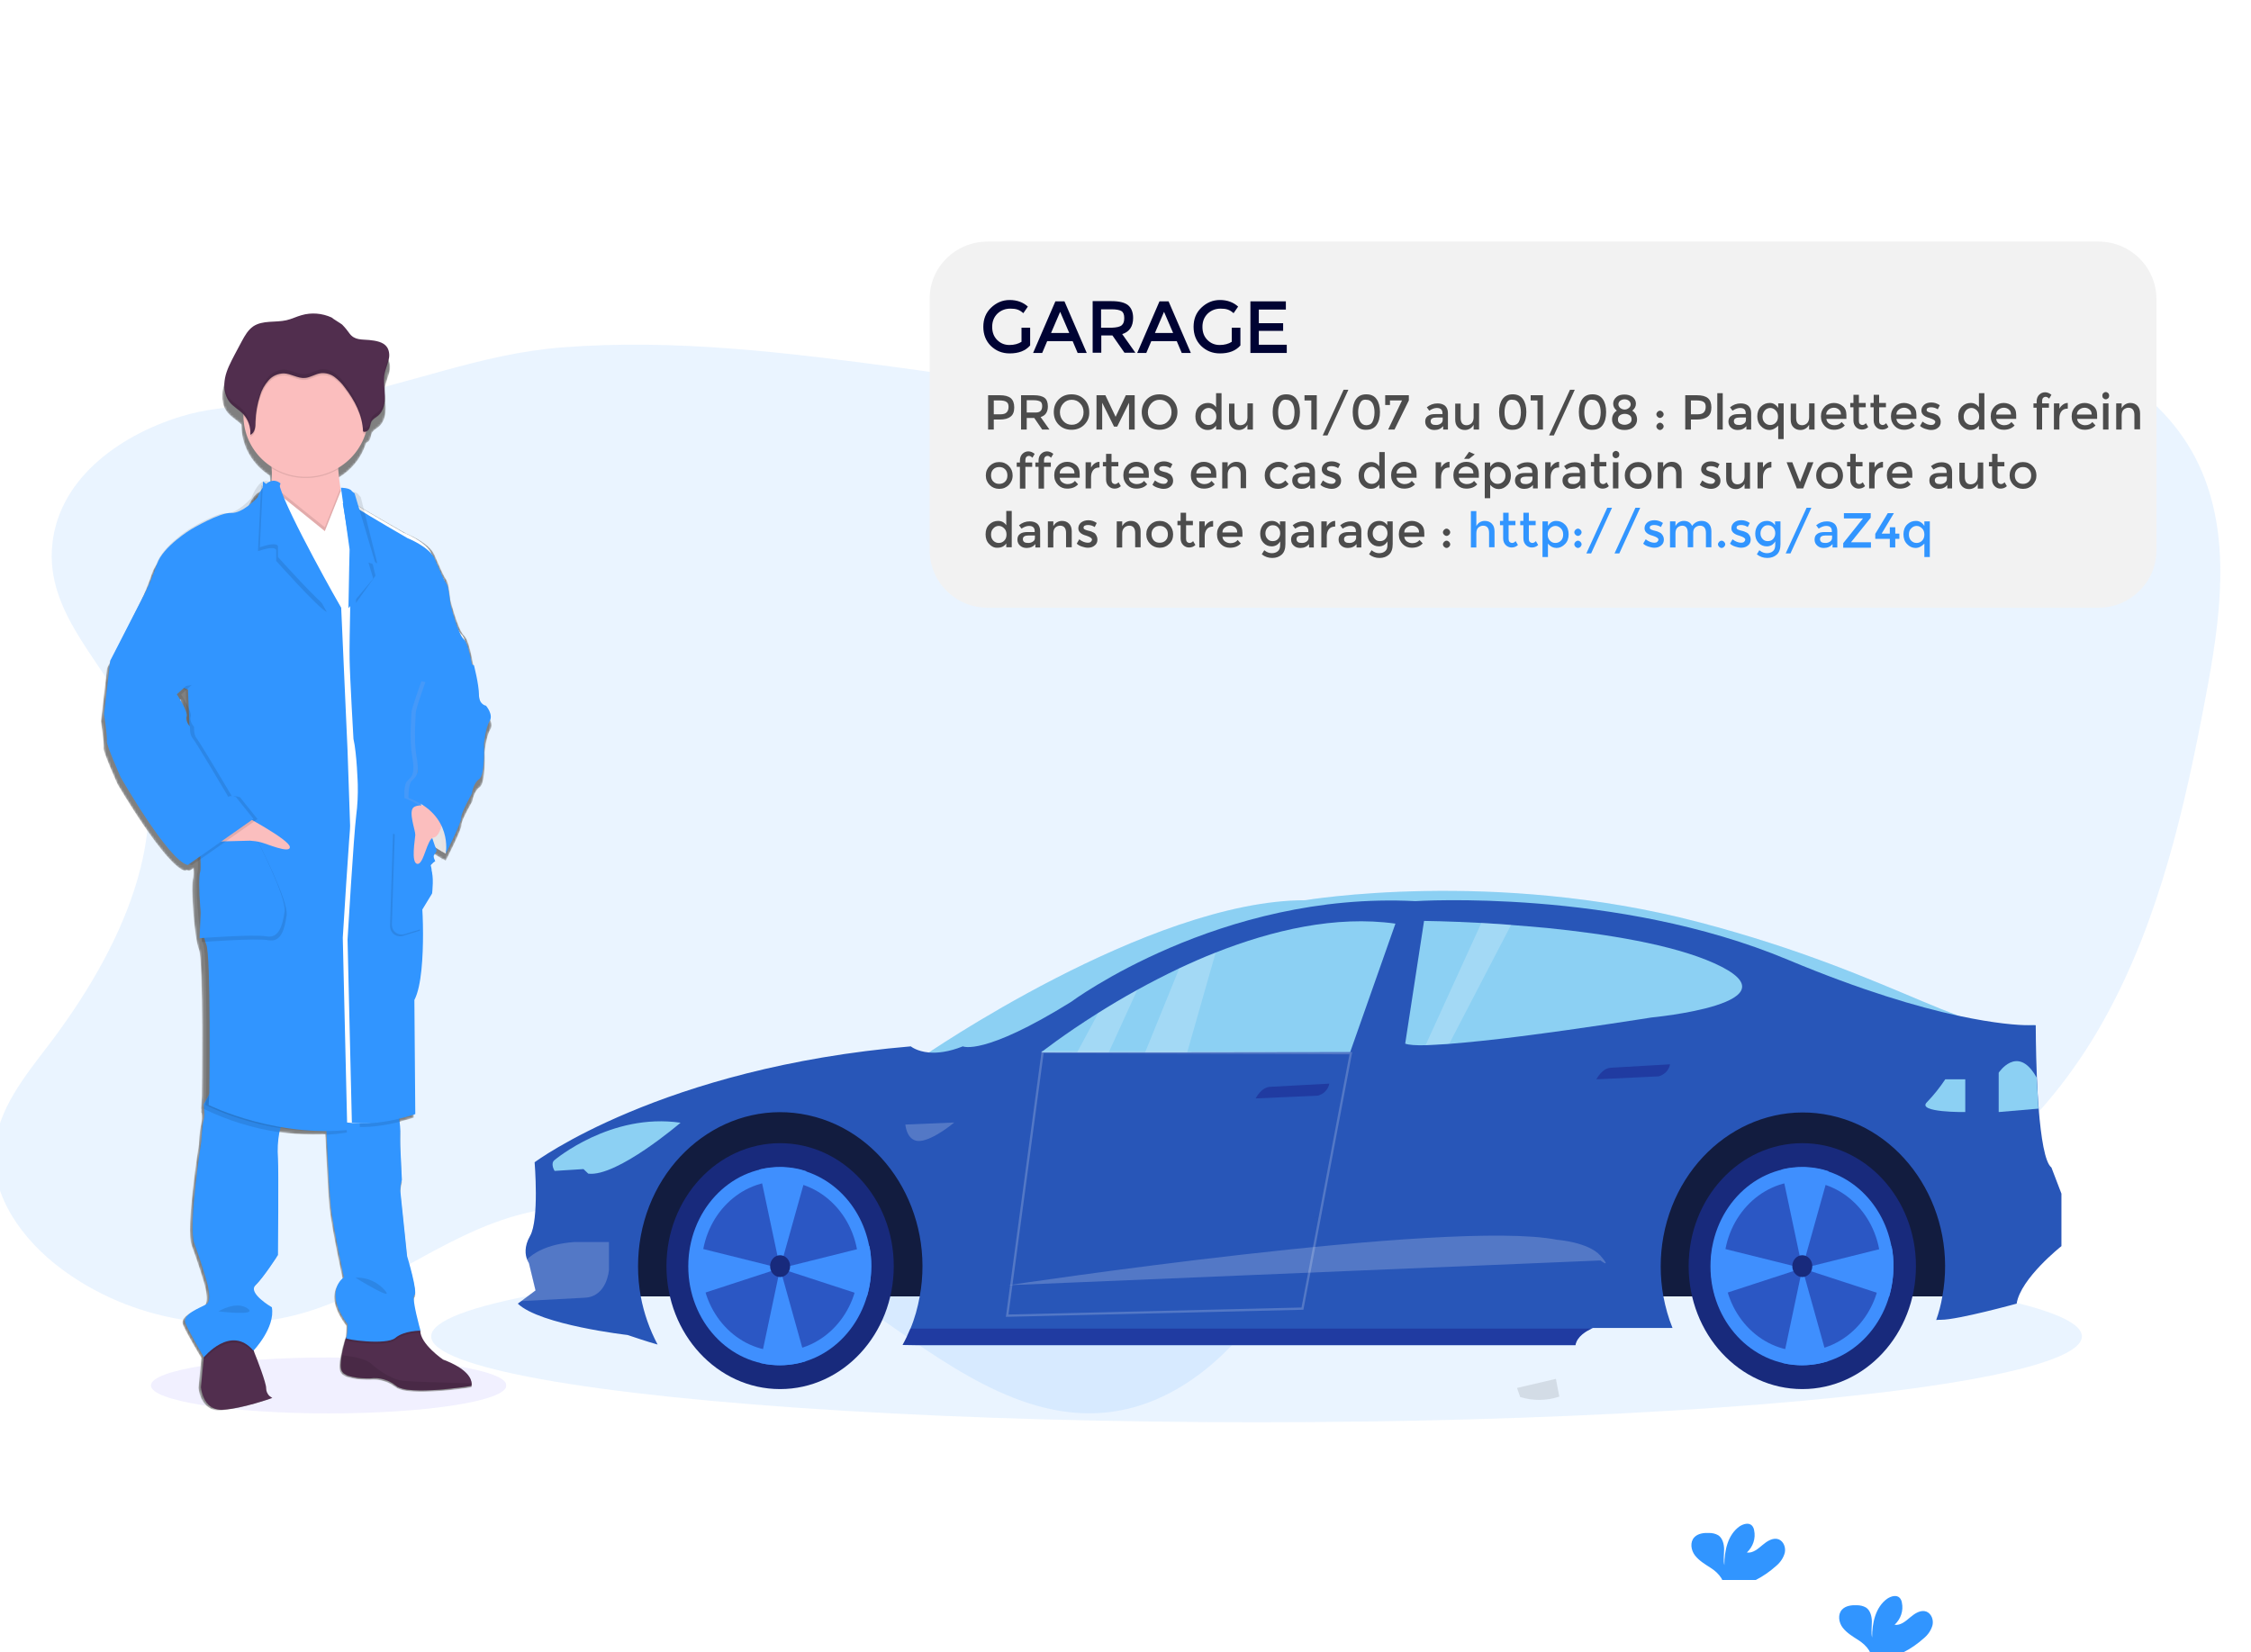 <?xml version="1.0" encoding="utf-8"?>
<!-- Generator: Adobe Illustrator 23.0.3, SVG Export Plug-In . SVG Version: 6.00 Build 0)  -->
<svg version="1.1" id="Calque_1" xmlns="http://www.w3.org/2000/svg" xmlns:xlink="http://www.w3.org/1999/xlink" x="0px" y="0px"
	 viewBox="0 0 990.3 727" style="enable-background:new 0 0 990.3 727;" xml:space="preserve">
<style type="text/css">
	.st0{opacity:0.1;fill:#3195FF;enable-background:new    ;}
	.st1{fill:#8CD0F3;}
	.st2{opacity:0.1;fill:#8CD0F3;enable-background:new    ;}
	.st3{fill:#121C3F;}
	.st4{fill:#2856B8;}
	.st5{opacity:0.2;fill:#FFFFFF;enable-background:new    ;}
	.st6{opacity:0.5;fill:#18218A;enable-background:new    ;}
	.st7{fill:#182A7C;}
	.st8{fill:#3F8FFE;}
	.st9{opacity:0.2;fill:none;stroke:#FFFFFF;stroke-miterlimit:10;enable-background:new    ;}
	.st10{fill:#3195FF;}
	.st11{opacity:0.1;enable-background:new    ;}
	.st12{clip-path:url(#SVGID_2_);}
	.st13{opacity:0.1;clip-path:url(#SVGID_4_);enable-background:new    ;}
	.st14{clip-path:url(#SVGID_6_);fill:#6C63FF;}
	.st15{clip-path:url(#SVGID_8_);fill:#6C63FF;}
	.st16{clip-path:url(#SVGID_10_);fill:#6C63FF;}
	.st17{clip-path:url(#SVGID_12_);fill:#6C63FF;}
	.st18{clip-path:url(#SVGID_14_);fill:#6C63FF;}
	.st19{clip-path:url(#SVGID_16_);fill:#6C63FF;}
	.st20{filter:url(#Adobe_OpacityMaskFilter);}
	.st21{clip-path:url(#SVGID_18_);fill:url(#SVGID_20_);}
	.st22{clip-path:url(#SVGID_18_);mask:url(#SVGID_19_);fill:url(#SVGID_21_);}
	.st23{clip-path:url(#SVGID_23_);fill:#FFFFFF;}
	.st24{opacity:0.1;clip-path:url(#SVGID_23_);enable-background:new    ;}
	.st25{clip-path:url(#SVGID_25_);}
	.st26{clip-path:url(#SVGID_23_);fill:#512E4E;}
	.st27{clip-path:url(#SVGID_27_);}
	.st28{clip-path:url(#SVGID_23_);fill:#FBBEBE;}
	.st29{clip-path:url(#SVGID_29_);}
	.st30{clip-path:url(#SVGID_31_);}
	.st31{clip-path:url(#SVGID_23_);fill:#3195FF;}
	.st32{clip-path:url(#SVGID_33_);}
	.st33{clip-path:url(#SVGID_35_);}
	.st34{clip-path:url(#SVGID_37_);}
	.st35{clip-path:url(#SVGID_39_);}
	.st36{clip-path:url(#SVGID_41_);}
	.st37{clip-path:url(#SVGID_43_);}
	.st38{clip-path:url(#SVGID_45_);}
	.st39{clip-path:url(#SVGID_47_);}
	.st40{clip-path:url(#SVGID_49_);}
	.st41{clip-path:url(#SVGID_51_);}
	.st42{clip-path:url(#SVGID_53_);}
	.st43{clip-path:url(#SVGID_55_);}
	.st44{clip-path:url(#SVGID_57_);fill:#FBBEBE;}
	.st45{clip-path:url(#SVGID_59_);}
	.st46{clip-path:url(#SVGID_61_);}
	.st47{opacity:0.1;clip-path:url(#SVGID_23_);}
	.st48{clip-path:url(#SVGID_63_);}
	.st49{clip-path:url(#SVGID_65_);fill:#F2F2F2;}
	.st50{fill:#000333;}
	.st51{fill:#4C4C4C;}
</style>
<title>by_my_car</title>
<path class="st0" d="M58.1,318c20.8,47.1-5.8,101.3-37,142.2c-10.5,13.7-22,28-23.5,45.2c-1.8,21,12.5,40.3,29.4,52.9
	c30.8,23,72.8,30.1,109.4,18.5c31.6-10,58.3-32.7,90.2-41.8c53.4-15.3,110,10.1,155.7,41.6c32.3,22.3,67,49.5,106,44.7
	c27.5-3.4,50.8-22.6,66.6-45.3c7.6-11,14.3-23.2,25.4-30.6c6.6-4.4,14.4-6.7,22.1-8.4c70.9-15.2,146.1,21.8,216.1,2.8
	c47.3-12.8,84.9-50.2,108.3-93.2c23.4-43,34.4-91.5,43.5-139.7c6.5-34.2,11.8-71.1-3-102.5c-15.7-33.3-52.2-53.4-88.8-57.2
	s-73.3,6.7-107.1,21.4C729.3,187.1,688,212.9,642,213c-31.3,0.1-61.2-12-91.2-21.1c-50.2-15.3-102.2-22.9-154.1-30
	c-49.7-6.7-99.9-13-149.9-9c-35.4,2.8-66.6,16.3-100.9,22.6c-22.4,4.1-44.8,1-66.8,7.9c-27,8.4-54.8,28.1-56.3,58.9
	C21.4,271.6,47,293,58.1,318z"/>
<ellipse class="st0" cx="552.8" cy="588" rx="363.1" ry="37.8"/>
<path class="st1" d="M405.8,465c0,0,99.5-68.9,168.4-68.9c0,0,82.9-14,173,9.6S870.5,460,895.5,451l-105,3.3L405.8,465z"/>
<path class="st2" d="M405.8,465c0,0,99.5-68.9,168.4-68.9c0,0,82.9-14,173,9.6S870.5,460,895.5,451l-105,3.3L405.8,465z"/>
<polygon class="st3" points="875,570.4 267.9,570.4 284.5,498 387.8,468.3 875,482.1 "/>
<path class="st4" d="M906.9,525.2v23.1c0,0-18,14.2-19.7,25.3c0,0-25.8,7.1-33.2,7.1c-0.7,0-1.4,0-2.2,0.1c1.2-3.3,2.1-6.8,2.7-10.3
	c6.8-36.7-15.3-72.4-49.1-79.7s-66.8,16.5-73.6,53.2c-1.6,8.7-1.6,17.7,0,26.5c0.9,4.7,2.2,9.4,4,13.8h-35c0,0-0.3,0.1-0.8,0.4
	c-1.9,0.9-6.3,3.3-6.9,7.2H403l-5.9-0.1c1.3-2.3,2.4-4.7,3.4-7.1c1.9-4.5,3.2-9.3,4.1-14.1c6.8-36.7-15.1-72.5-49-79.9
	c-33.9-7.4-66.9,16.4-73.7,53.1c-0.8,4.4-1.2,8.9-1.2,13.4c0,4.5,0.4,8.9,1.2,13.3c1.4,7.4,3.9,14.5,7.4,21.1
	c-4.1-1.1-13.2-4.2-13.2-4.2s-38.5-4.4-48.3-13.8l1.5-1.1l6.3-4.7l-2.9-12c-0.3-0.5-0.6-1.1-0.8-1.6c-0.8-2-1.4-5.7,1.3-10.4
	c4.1-7.1,2-32.4,2-32.4s55.7-41.7,165.5-51c0,0,2.6,2.2,8,2.7c3.7,0.3,8.6-0.2,14.9-2.7c0,0,9,4.4,47.5-19.5
	c0,0,65.6-48.8,151.6-44.4c0,0,88.5-5.8,163.9,25.8c32.5,13.6,57.2,20.8,74.8,24.6c16.3,3.5,26.5,4.2,31.2,4.2h0.1
	c1.5,0,2.4,0,2.8,0h0.1c0,0,0,10.6,0.5,23v0.1c0.2,4.3,0.4,8.9,0.8,13.4v0.3c1,12.4,2.7,23.6,5.6,25.8L906.9,525.2z"/>
<path class="st1" d="M244,510.4c0,0,24.7-20.9,55.4-16.4c0,0-28,24-40.6,22.4l-2.1-2l-12.7,0.8C243.9,515.1,242,511.9,244,510.4z"/>
<path class="st5" d="M267.9,546.5v12.3c0,0-0.8,11.8-10.7,12.2l-28,1.5l6.3-4.7l-2.9-12c-0.3-0.5-0.6-1-0.8-1.6
	c2.5-2.5,8.5-6.8,20.8-7.7L267.9,546.5z"/>
<path class="st5" d="M398.3,494.8l21.5-0.9c0,0-8.7,7.4-14.8,8.1S398.3,494.8,398.3,494.8z"/>
<path class="st5" d="M443.5,565.5c0,0,194.5-29.3,241.5-20c0,0,13.8,1,19.1,7c5.2,6,0,2.1,0,2.1L443.5,565.5z"/>
<path class="st6" d="M552.4,483.3c0,0,2.5-5,6.5-5.1l25.9-1.4c0,0-0.4,3.9-5,5.3L552.4,483.3z"/>
<path class="st6" d="M702.3,474.9c0,0,2.5-5,6.5-5.1l25.9-1.5c0,0-0.4,3.9-5,5.3L702.3,474.9z"/>
<path class="st1" d="M613.9,406.4L594,462.9l-71.7,0.1h-18.5h-16.1h-13.9h-15.7c0,0,9.6-7.6,25-17.3c5.1-3.2,10.9-6.7,17.1-10.1
	c5.8-3.2,12-6.4,18.5-9.5c5.1-2.4,10.5-4.8,15.9-6.9C559.7,409.3,587.6,402.7,613.9,406.4z"/>
<path class="st1" d="M726.5,447.7c0,0-30,4.8-58.5,8.4c-10.9,1.4-21.6,2.5-30.4,3.2l-1.2,0.1c-3.4,0.2-6.5,0.4-9.2,0.5
	c-4.2,0.1-7.4-0.1-9-0.7l8.3-54c0,0,10.2,0.1,25.3,0.9l3.3,0.2c3.1,0.2,6.4,0.4,9.9,0.7c4.9,0.4,10.1,0.8,15.5,1.3
	c25.8,2.6,55.1,7.2,73.6,15.5C793.3,441.4,726.5,447.7,726.5,447.7z"/>
<path class="st1" d="M864.6,474.9v14.4c0,0-21.5,0.3-16.9-4.3c3-3.1,5.7-6.5,8.1-10.1L864.6,474.9z"/>
<path class="st1" d="M896.8,487.8l-17.5,1.5V472c0,0,8.1-12.3,16.2,1.3l0.5,0.8L896.8,487.8z"/>
<ellipse class="st7" cx="343.2" cy="557.1" rx="50" ry="54.1"/>
<path class="st8" d="M383.3,557.1c0,24.1-17.9,43.6-40.2,43.6s-40.3-19.4-40.3-43.5c0-24.1,17.9-43.6,40.2-43.6
	c19.1,0,35.5,14.4,39.4,34.7C383,551.1,383.3,554.1,383.3,557.1z"/>
<ellipse class="st6" cx="343.2" cy="557.1" rx="34.5" ry="37.4"/>
<path class="st8" d="M354.7,515.3v1.6L343.2,558l-9.2-43.4C340.9,512.9,348,513.1,354.7,515.3L354.7,515.3z"/>
<path class="st8" d="M354.6,598.9c-6.6,2.1-13.5,2.4-20.2,0.8l8.8-41.6L354.6,598.9z"/>
<path class="st8" d="M383.3,557.1c0,4.5-0.6,9-1.9,13.4h-0.2l-38-12.4l39.3-9.8C383.1,551.2,383.3,554.1,383.3,557.1z"/>
<path class="st8" d="M343.2,558l-38,12.4H305c-2.1-7.2-2.5-14.8-1.1-22.2L343.2,558z"/>
<ellipse class="st7" cx="343.2" cy="557.1" rx="4.4" ry="4.8"/>
<ellipse class="st7" cx="792.9" cy="557.1" rx="50" ry="54.1"/>
<path class="st8" d="M833,557.1c0,24.1-17.9,43.6-40.2,43.6c-22.2,0-40.3-19.4-40.3-43.5c0-24.1,17.9-43.6,40.2-43.6
	c19.1,0,35.5,14.4,39.4,34.7C832.7,551.1,833,554.1,833,557.1z"/>
<ellipse class="st6" cx="792.9" cy="557.1" rx="34.5" ry="37.4"/>
<path class="st8" d="M804.4,515.3v1.6L792.9,558l-9.2-43.4C790.6,512.9,797.7,513.1,804.4,515.3z"/>
<path class="st8" d="M804.3,598.9c-6.6,2.1-13.5,2.4-20.2,0.8l8.8-41.6L804.3,598.9z"/>
<path class="st8" d="M833,557.1c0,4.5-0.6,9-1.9,13.4h-0.2l-38-12.4l39.3-9.8C832.8,551.1,833,554.1,833,557.1z"/>
<path class="st8" d="M792.9,558l-38,12.4h-0.3c-2.1-7.2-2.5-14.8-1.1-22.2L792.9,558z"/>
<ellipse class="st7" cx="792.9" cy="557.1" rx="4.4" ry="4.8"/>
<path class="st5" d="M500.3,435.6L487.8,463h-13.9l9.3-17.3C488.3,442.5,494.1,439.1,500.3,435.6z"/>
<path class="st5" d="M534.8,419.2L522.3,463h-18.5l15-36.9C524,423.7,529.3,421.4,534.8,419.2z"/>
<path class="st5" d="M664.8,406.9l-27.2,52.3l-1.2,0.1c-3.4,0.2-6.5,0.4-9.2,0.5l24.5-53.7l3.3,0.2
	C658,406.4,661.4,406.7,664.8,406.9z"/>
<polygon class="st9" points="458.7,462.9 443.1,578.9 573,575.8 594.3,463.4 "/>
<path class="st6" d="M700,584.6c-1.9,0.9-6.3,3.3-6.9,7.2H403l-5.9-0.1c1.3-2.3,2.4-4.7,3.4-7.1L700,584.6z"/>
<path class="st10" d="M781.4,689c1.8-1.5,3.2-3.5,3.8-5.8c0.5-2.3-0.5-5-2.7-5.9c-2.5-0.9-5.1,0.8-7.1,2.5s-4.3,3.7-6.9,3.3
	c2.7-2.5,4-6.2,3.2-9.8c-0.1-0.7-0.4-1.4-0.9-2c-1.4-1.5-3.8-0.8-5.5,0.3c-5.2,3.7-6.7,10.7-6.7,17.1c-0.5-2.3-0.1-4.7-0.1-7
	c0-2.3-0.7-5-2.6-6.2c-1.2-0.7-2.6-1-4-1c-2.3-0.1-4.9,0.2-6.5,1.9c-2,2.1-1.5,5.7,0.3,8s4.3,3.8,6.8,5.4c1.9,1.2,3.6,2.7,4.8,4.6
	c0.1,0.3,0.3,0.5,0.4,0.8h14.7C775.6,693.6,778.6,691.5,781.4,689z"/>
<path class="st10" d="M846.4,720.8c1.8-1.5,3.2-3.5,3.8-5.8c0.5-2.3-0.5-5-2.7-5.9c-2.5-0.9-5.1,0.8-7.1,2.5s-4.3,3.7-6.9,3.3
	c2.7-2.5,4-6.2,3.2-9.8c-0.1-0.7-0.4-1.4-0.9-2c-1.4-1.5-3.8-0.8-5.5,0.3c-5.2,3.7-6.7,10.7-6.7,17.1c-0.5-2.3-0.1-4.7-0.1-7
	c0-2.3-0.7-5-2.6-6.2c-1.2-0.7-2.6-1-4-1c-2.3-0.1-4.9,0.2-6.5,1.9c-2,2.1-1.5,5.7,0.3,8s4.3,3.8,6.8,5.4c1.9,1.2,3.6,2.7,4.8,4.6
	c0.1,0.3,0.3,0.5,0.4,0.8h14.7C840.6,725.4,843.6,723.3,846.4,720.8z"/>
<path class="st11" d="M578.5,535.7h-0.3C578.2,535.7,588,532.9,578.5,535.7z"/>
<path class="st11" d="M659.2,589v1.6C659.1,590,659.1,589.5,659.2,589z"/>
<path class="st11" d="M686,614.5c-5.6,1.9-11.6,1.9-17.2,0.2l-1.4-4l17.1-4C684.5,606.6,685.1,609.9,686,614.5z"/>
<g>
	<defs>
		<rect id="SVGID_1_" x="44.4" y="137.9" width="178.4" height="484"/>
	</defs>
	<clipPath id="SVGID_2_">
		<use xlink:href="#SVGID_1_"  style="overflow:visible;"/>
	</clipPath>
	<g class="st12">
		<defs>
			<rect id="SVGID_3_" x="44.4" y="137.9" width="178.4" height="484"/>
		</defs>
		<clipPath id="SVGID_4_">
			<use xlink:href="#SVGID_3_"  style="overflow:visible;"/>
		</clipPath>
		<g class="st13">
			<g>
				<defs>
					<rect id="SVGID_5_" x="111.7" y="219" width="22.8" height="22.4"/>
				</defs>
				<clipPath id="SVGID_6_">
					<use xlink:href="#SVGID_5_"  style="overflow:visible;"/>
				</clipPath>
				<rect x="111.7" y="219" class="st14" width="22.8" height="22.4"/>
			</g>
		</g>
		<g class="st13">
			<g>
				<defs>
					<rect id="SVGID_7_" x="111.7" y="274.3" width="22.8" height="22.4"/>
				</defs>
				<clipPath id="SVGID_8_">
					<use xlink:href="#SVGID_7_"  style="overflow:visible;"/>
				</clipPath>
				<rect x="111.7" y="274.3" class="st15" width="22.8" height="22.4"/>
			</g>
		</g>
		<g class="st13">
			<g>
				<defs>
					<rect id="SVGID_9_" x="111.7" y="329.6" width="22.8" height="22.4"/>
				</defs>
				<clipPath id="SVGID_10_">
					<use xlink:href="#SVGID_9_"  style="overflow:visible;"/>
				</clipPath>
				<rect x="111.7" y="329.6" class="st16" width="22.8" height="22.4"/>
			</g>
		</g>
		<g class="st13">
			<g>
				<defs>
					<rect id="SVGID_11_" x="111.7" y="384.9" width="22.8" height="22.4"/>
				</defs>
				<clipPath id="SVGID_12_">
					<use xlink:href="#SVGID_11_"  style="overflow:visible;"/>
				</clipPath>
				<rect x="111.7" y="384.9" class="st17" width="22.8" height="22.4"/>
			</g>
		</g>
		<g class="st13">
			<g>
				<defs>
					<rect id="SVGID_13_" x="111.7" y="440.1" width="22.8" height="22.4"/>
				</defs>
				<clipPath id="SVGID_14_">
					<use xlink:href="#SVGID_13_"  style="overflow:visible;"/>
				</clipPath>
				<rect x="111.7" y="440.1" class="st18" width="22.8" height="22.4"/>
			</g>
		</g>
		<g class="st13">
			<g>
				<defs>
					<rect id="SVGID_15_" x="66.4" y="597.3" width="156.4" height="24.7"/>
				</defs>
				<clipPath id="SVGID_16_">
					<use xlink:href="#SVGID_15_"  style="overflow:visible;"/>
				</clipPath>
				<path class="st19" d="M144.6,597.3c43.2,0,78.2,5.5,78.2,12.3c0,6.8-35,12.3-78.2,12.3s-78.2-5.5-78.2-12.3
					C66.4,602.8,101.4,597.3,144.6,597.3"/>
			</g>
		</g>
	</g>
	<g class="st12">
		<defs>
			<path id="SVGID_17_" d="M78.4,308.8l1.2-1.1l0.1,3.3C79,309.7,78.4,308.8,78.4,308.8 M131.9,143.7c-2.2,0.6-4.4,1.7-6.6,2.2
				c-4.9,1.1-10.5-0.1-14.7,2.6c-2.3,1.6-3.7,4-5,6.4c-1.1,2-2.1,4-3.2,5.9c-1.8,3.3-3.5,6.6-4.3,10.2c-0.2,0.8-0.3,1.6-0.3,2.4v0.9
				v0.4c0,0.3,0,0.5,0,0.8c0,0.2,0,0.3,0.1,0.5c0.1,0.2,0.1,0.5,0.1,0.8s0.1,0.7,0.2,1c0,0.1,0.1,0.3,0.1,0.4c0,0.1,0.2,0.5,0.3,0.8
				c0.1,0.3,0.1,0.3,0.2,0.4c0.1,0.3,0.3,0.5,0.4,0.8c0.1,0.1,0.1,0.2,0.2,0.3c0.2,0.4,0.5,0.7,0.7,1c1.7,2.1,4.2,3.4,6.1,5.3v0.2
				v0.6c0.2,8.8,4.9,16.9,12.5,21.7c0,0.3,0,0.6,0.1,0.9c0.2,2.3,0.1,4.6-0.1,6.9c-0.7-0.8-1.6-1.2-2.6-1.1c-0.3,0-0.7,0-1,0.1
				l-0.1-0.1v0.1c-1.7,0.4-3.9,2.2-6,7.2c0,0-6.3,6.9-11,6.6c-4.8-0.3-16.8,7.2-16.8,7.2s-11.8,7.5-14.3,15.1
				c-1.4,4.3-3.1,8.5-5.1,12.6L47.1,294l-2.7,23.3c0,0,1.5,10.3,1.2,11.9c-0.3,1.6,6.1,15.8,6.1,15.8s21.2,36.3,29.8,38.2l0.6-0.4
				c0.4,0.2,0.8,0.3,1.2,0.4l1.8-1.2c0.1,1.4,0.1,2.7-0.1,4.1c-1.2,3.6,0.5,27,2.5,31.6c2.1,4.6,1.3,64.7,1.3,64.7l-0.3,5.3
				c0,0,0,0.2,0.1,0.5l-0.1,1.3l0.2,0.1c0.2,1.7,0.2,3.4-0.2,5.1c-0.7,2.3-1,8.9-1,8.9s-6,37.2-3.1,44.6c2.8,7.5,5.2,15.6,5.2,15.6
				s3,9.3,0.1,10.9c-2.8,1.6-10.9,4.3-9.2,8.2c1.5,3.6,7.2,13.2,8.1,14.6l-0.1,0.8l-1.2,12.4c0.2,1.6,0.6,3.2,1.3,4.7
				c1.3,2.7,3.8,5.5,8.5,5.2c0.8-0.1,1.7-0.1,2.6-0.3c8.7-1.1,19.3-4.9,19.3-4.9c-0.6-0.3-1.1-0.8-1.5-1.2c-0.9-0.8-1.3-1.9-1.3-3.1
				c0.1-2.3-4.2-13-5.3-15.6l-0.2-0.6c0,0,9.8-10,8.2-18.9c0,0-10.9-6.2-7.3-9.6c3.6-3.4,10-13.2,10-13.2s0.3-36.6,0-42
				c-0.3-3.8-0.1-7.6,0.5-11.4c0.1-0.6,0.3-1.1,0.4-1.7c5,0.7,10,1.1,15,1.1c1.8,0,3.7,0,5.6-0.1c0,0.5,0,1.1,0.1,1.7
				c0.4,9.1,1.2,25,1.8,30.9c0.9,8.5,5.8,31.3,5.8,31.3s-9.4,5.9,1.6,20.4c0,0,0,5.2-0.7,6c-0.8,2.5-1.4,5-1.9,7.6
				c-0.5,2.7-0.7,5.5,0.1,6.9c1.8,3.4,12.5,3.2,12.5,3.2c0.1,0,0.2,0,0.3,0c4.1-0.4,8.2,0.8,11.4,3.3c4.1,3.2,19.5,1.8,27.9,0.8
				c3.3-0.4,5.5-0.8,5.5-0.8c0.1-0.4,0.1-0.7,0.1-1.1c-0.1-2-1.7-6.4-12.6-10.4c0,0-10.3-6.8-10.1-12.6h-0.2h-1.2c0.7,0,1.3,0,1.3,0
				s-4-14.3-2.4-15.5c1.6-1.2-3.3-17.1-3.3-17.1s-2.8-26.7-3-28.6c0-1.6,0.3-3.2,0.7-4.7l-0.7-14.6c0,0-0.1-4.9,0-6.4
				c0-1.4-0.1-2.7-0.3-4.1c-0.1-0.5-0.1-1.1-0.2-1.7c3.9-1,6.4-1.8,6.4-1.8l-0.4-50.9c3.3-6.2,3.9-19.8,3.9-29.5
				c0-6.2-0.3-10.8-0.3-10.8l4.5-7.1c0,0,1-8.5-0.6-10.4c-0.7-0.8-0.4-1.7,0.2-2.4c0.3-0.3,0.6-0.5,1-0.7c0-0.1-0.1-0.1-0.1-0.2
				c0.3-0.3,0.6-0.5,1-0.7c0,0-1.6-2.4-0.2-3.4c1.3,0.9,2.5,1.6,3.4,2.1c-0.1,0.6-0.1,0.9-0.1,0.9l0.4-0.8c0.9,0.5,1.4,0.8,1.4,0.8
				s7-13.6,6.9-15.6c-0.2-2,4.8-10.5,4.8-10.5s0.6-4.5,3.3-6.3c2.7-1.9,2.1-15.4,2.1-15.4s0.7-7,2.5-9.9c1.8-2.9-1.6-6.8-1.6-6.8
				s-3.1-0.4-3.1-4.9c0-4.4-2.2-12.8-2.2-12.8s-1.9-14.5-4.6-16.8c-2.7-2.3-6.1-15.8-6.1-15.8s-0.6-7.3-1.8-8.9
				c-1.2-1.6-2.8-5.4-5.2-10.9c-2.4-5.5-12.3-9.3-12.3-9.3s-18-10.2-23.1-13.5c-0.5-0.3-0.9-0.6-1.3-1c-0.9-1.1-4.8-1.2-4.8-1.2
				c-0.4-2.5-0.8-5.4-0.9-8v-0.8c5.7-3.3,10-8.5,12.1-14.6c0.1-0.3,0.2-0.6,0.3-0.9c0.7-0.2,1.3-0.7,1.6-1.4c0.5-1,0.5-2.2,1-3.1
				c0.7-1.1,1.9-1.7,2.9-2.5c2.5-2.1,3.2-5.6,3.1-8.8c-0.1-2.6-0.5-5.2-0.3-7.8c0-0.2,0-0.4,0-0.7c0-0.4,0.1-0.8,0.2-1.1
				c0.4-1.9,1.2-3.7,1.7-5.6c0.5-1.9,0.5-4.1-0.6-5.7c-1.6-2.4-5-2.9-8-3.1c-3.4-0.3-6.4,0.1-8.6-2.7c-1-1.4-2.1-2.8-3.4-4
				c-0.4-0.4-4.8-3-4.8-3.2c-2.6-1.2-5.4-1.8-8.1-1.8C135.5,142.9,133.7,143.2,131.9,143.7"/>
		</defs>
		<clipPath id="SVGID_18_">
			<use xlink:href="#SVGID_17_"  style="overflow:visible;"/>
		</clipPath>
		<defs>
			<filter id="Adobe_OpacityMaskFilter" filterUnits="userSpaceOnUse" x="44.4" y="142.9" width="172.7" height="477.7">
				<feColorMatrix  type="matrix" values="1 0 0 0 0  0 1 0 0 0  0 0 1 0 0  0 0 0 1 0"/>
			</filter>
		</defs>
		<mask maskUnits="userSpaceOnUse" x="44.4" y="142.9" width="172.7" height="477.7" id="SVGID_19_">
			<g class="st20">
				
					<linearGradient id="SVGID_20_" gradientUnits="userSpaceOnUse" x1="189.228" y1="760.728" x2="190.017" y2="760.728" gradientTransform="matrix(0 -605.899 605.899 0 -460793.344 115273.945)">
					<stop  offset="0" style="stop-color:#404040"/>
					<stop  offset="0.54" style="stop-color:#1F1F1F"/>
					<stop  offset="1" style="stop-color:#1A1A1A"/>
				</linearGradient>
				<rect x="44.4" y="142.9" class="st21" width="172.7" height="477.7"/>
			</g>
		</mask>
		
			<linearGradient id="SVGID_21_" gradientUnits="userSpaceOnUse" x1="189.228" y1="760.728" x2="190.017" y2="760.728" gradientTransform="matrix(0 -605.899 605.899 0 -460793.344 115273.945)">
			<stop  offset="0" style="stop-color:#808080"/>
			<stop  offset="0.54" style="stop-color:#808080"/>
			<stop  offset="1" style="stop-color:#808080"/>
		</linearGradient>
		<rect x="44.4" y="142.9" class="st22" width="172.7" height="477.7"/>
	</g>
	<g class="st12">
		<defs>
			<rect id="SVGID_22_" x="44.4" y="137.9" width="178.4" height="484"/>
		</defs>
		<clipPath id="SVGID_23_">
			<use xlink:href="#SVGID_22_"  style="overflow:visible;"/>
		</clipPath>
		<path class="st23" d="M197.8,368.4l-1.7,7.2c0,0-13.9-7-16.4-15.8c-2.5-8.8,4.2-12.2,4.2-12.2l12.9,5.4L197.8,368.4z"/>
		<g class="st24">
			<g>
				<defs>
					<rect id="SVGID_24_" x="179.1" y="347.6" width="18.7" height="28"/>
				</defs>
				<clipPath id="SVGID_25_">
					<use xlink:href="#SVGID_24_"  style="overflow:visible;"/>
				</clipPath>
				<path class="st25" d="M197.8,368.4l-1.7,7.2c0,0-13.9-7-16.4-15.8c-2.5-8.8,4.2-12.2,4.2-12.2l12.9,5.4L197.8,368.4z"/>
			</g>
		</g>
		<path class="st26" d="M119.8,615.1c0,0-12.8,4.6-21.7,5.2c-4.7,0.3-7.2-2.5-8.4-5.2c-0.7-1.5-1.1-3.1-1.3-4.7l1.2-12.5l0.6-6.6
			l18.8-4.8l2.7,8l0.2,0.6c1.1,2.7,5.3,13.5,5.2,15.8c0,1.2,0.5,2.3,1.3,3.2C118.8,614.4,119.3,614.8,119.8,615.1"/>
		<path class="st26" d="M207.5,608.7c0,0.4,0,0.8-0.1,1.1c0,0-27.5,4.5-33.1,0c-3.2-2.7-7.4-3.9-11.5-3.3c0,0-10.6,0.3-12.4-3.2
			c-0.7-1.4-0.5-4.2-0.1-7c0.5-2.6,1.1-5.1,1.9-7.7l0.4-0.3l2.5-2l29.6-0.9h0.2c-0.1,5.9,10,12.8,10,12.8
			C205.8,602.3,207.4,606.7,207.5,608.7"/>
		<g class="st24">
			<g>
				<defs>
					<rect id="SVGID_26_" x="149.9" y="596.4" width="57.6" height="15.5"/>
				</defs>
				<clipPath id="SVGID_27_">
					<use xlink:href="#SVGID_26_"  style="overflow:visible;"/>
				</clipPath>
				<path class="st27" d="M207.5,608.7c0,0.4,0,0.8-0.1,1.1c0,0-27.5,4.5-33.1,0c-3.2-2.7-7.4-3.9-11.5-3.3c0,0-10.6,0.3-12.4-3.2
					c-0.7-1.4-0.5-4.2-0.1-7c4.1,0.4,10.6,1.4,13.1,3.8c3.8,3.6,10.3,7.3,14.3,7.5C180.9,607.9,199.6,608.5,207.5,608.7"/>
			</g>
		</g>
		<path class="st28" d="M138.9,241.7c-10.6-4-24.2-17.4-20.8-23.6c0.8-1.6,1.2-3.3,1.3-5c0.2-2.4,0.3-4.7,0.1-7.1
			c-0.2-3.9-0.7-7.7-1.4-11.5c0,0,33.1,0.7,31.2,5.5c-0.6,1.4-0.7,3.8-0.5,6.6c0.2,2.7,0.6,5.8,1,8.4c0.6,3.6,1.2,6.3,1.2,6.3
			s-2,2.8-3.2,2.9C146.5,224.3,154.1,247.4,138.9,241.7"/>
		<g class="st24">
			<g>
				<defs>
					<rect id="SVGID_28_" x="89.5" y="586.4" width="22.3" height="11.7"/>
				</defs>
				<clipPath id="SVGID_29_">
					<use xlink:href="#SVGID_28_"  style="overflow:visible;"/>
				</clipPath>
				<path class="st29" d="M111.8,595l-0.2,0.3c-9.9-11.7-21.8,2.9-21.8,2.9l-0.2-0.3l0.6-6.6l18.8-4.8l2.7,8L111.8,595z"/>
			</g>
		</g>
		<g class="st24">
			<g>
				<defs>
					<rect id="SVGID_30_" x="152.2" y="585.5" width="32.8" height="5.7"/>
				</defs>
				<clipPath id="SVGID_31_">
					<use xlink:href="#SVGID_30_"  style="overflow:visible;"/>
				</clipPath>
				<path class="st30" d="M185,586.4c0,0-7.2-0.1-11.1,3.2c-3.9,3.3-22.5,0.7-21.7,0c0.2-0.4,0.4-0.8,0.4-1.2l2.5-2l29.6-0.9
					C184.9,586.1,185,586.4,185,586.4"/>
			</g>
		</g>
		<path class="st31" d="M124.1,494.2c-0.5,1.3-0.9,2.7-1.2,4c-0.7,3.8-0.9,7.6-0.6,11.5c0.3,5.5,0,42.5,0,42.5s-6.3,9.9-9.9,13.3
			c-3.5,3.5,7.2,9.7,7.2,9.7c1.6,9-8.1,19.1-8.1,19.1c-9.9-11.7-21.8,2.9-21.8,2.9s-6.5-11-8.1-15c-1.6-3.9,6.3-6.7,9.2-8.3
			s-0.1-11-0.1-11s-2.4-8.3-5.2-15.8c-2.8-7.5,3.1-45.1,3.1-45.1s0.3-6.7,1-9c0.4-1.7,0.4-3.4,0.2-5.1c0-0.6-0.1-1-0.1-1.4
			c0-0.3-0.1-0.5-0.1-0.5l0.1-0.2l4-7.3C93.7,478.6,126,489.6,124.1,494.2"/>
		<path class="st31" d="M185,585.5c0,0-7.2-0.1-11.1,3.2s-22.5,0.7-21.7,0s0.7-6.1,0.7-6.1c-10.9-14.6-1.6-20.6-1.6-20.6
			s-4.9-23-5.8-31.6c-0.6-6-1.4-22.1-1.8-31.2c-0.2-3.9-0.3-6.7-0.3-6.7l8.8-1.7l1.1-0.2l21.5-4.2c0,0,0.6,3.9,1,7.2
			c0.2,1.4,0.3,2.8,0.3,4.2c-0.1,1.6,0,6.5,0,6.5l0.7,14.8c-0.5,1.6-0.7,3.2-0.7,4.8c0.2,1.9,3,28.8,3,28.8s4.9,16.1,3.2,17.2
			C180.9,571,185,585.5,185,585.5"/>
		<g class="st24">
			<g>
				<defs>
					<rect id="SVGID_32_" x="118.1" y="194.4" width="31.2" height="15.9"/>
				</defs>
				<clipPath id="SVGID_33_">
					<use xlink:href="#SVGID_32_"  style="overflow:visible;"/>
				</clipPath>
				<path class="st32" d="M149.2,199.9c-0.6,1.4-0.7,3.8-0.5,6.6c-9,5.3-20.4,5.1-29.2-0.5c-0.2-3.9-0.7-7.7-1.4-11.5
					C118.1,194.4,151.1,195.1,149.2,199.9"/>
			</g>
		</g>
		<path class="st28" d="M162,182.5c0.2,14.9-12,27.1-27.1,27.3c-15.2,0.2-27.6-11.7-27.8-26.6v-0.6c0-14.9,12.3-27,27.5-27
			S162,167.6,162,182.5L162,182.5z"/>
		<g class="st24">
			<g>
				<defs>
					<rect id="SVGID_34_" x="117.5" y="213" width="33.3" height="29.6"/>
				</defs>
				<clipPath id="SVGID_35_">
					<use xlink:href="#SVGID_34_"  style="overflow:visible;"/>
				</clipPath>
				<path class="st33" d="M138.9,241.7c-10.6-4-24.2-17.4-20.8-23.6c0.8-1.6,1.2-3.3,1.3-5l14.5,11.7l9,7.2l6.8-17
					c0.6,3.6,1.2,6.3,1.2,6.3s-2,2.8-3.2,2.9C146.5,224.3,154.1,247.4,138.9,241.7"/>
			</g>
		</g>
		<polygon class="st23" points="176.4,293.4 164.3,493.2 148.5,494.2 107.6,378.4 114.3,240.8 115.7,211.8 133.9,226.4 142.9,233.7 
			149.9,216.1 163,227.3 		"/>
		<g class="st24">
			<g>
				<defs>
					<rect id="SVGID_36_" x="89.5" y="478.7" width="34.7" height="19.5"/>
				</defs>
				<clipPath id="SVGID_37_">
					<use xlink:href="#SVGID_36_"  style="overflow:visible;"/>
				</clipPath>
				<path class="st34" d="M124.1,494.2c-0.5,1.3-0.9,2.7-1.2,4c-11.5-1.7-22.7-5.2-33.1-10.2l-0.2-0.1l0.1-1.3V486l4-7.3
					C93.6,478.7,126,489.6,124.1,494.2"/>
			</g>
		</g>
		<g class="st24">
			<g>
				<defs>
					<rect id="SVGID_38_" x="143.5" y="490.8" width="9.2" height="8.4"/>
				</defs>
				<clipPath id="SVGID_39_">
					<use xlink:href="#SVGID_38_"  style="overflow:visible;"/>
				</clipPath>
				<path class="st35" d="M152.6,498.3c-2.9,0.5-5.9,0.8-8.9,1c-0.2-3.9-0.3-6.7-0.3-6.7l8.9-1.8L152.6,498.3z"/>
			</g>
		</g>
		<g class="st24">
			<g>
				<defs>
					<rect id="SVGID_40_" x="153.5" y="486.4" width="22.5" height="9.6"/>
				</defs>
				<clipPath id="SVGID_41_">
					<use xlink:href="#SVGID_40_"  style="overflow:visible;"/>
				</clipPath>
				<path class="st36" d="M176.1,493.5c-5.7,1.5-14.5,3.1-22.4,2.1l-0.1-5l21.5-4.2C175.1,486.4,175.6,490.3,176.1,493.5"/>
			</g>
		</g>
		<g class="st24">
			<g>
				<defs>
					<rect id="SVGID_42_" x="49.4" y="211.7" width="104.1" height="286"/>
				</defs>
				<clipPath id="SVGID_43_">
					<use xlink:href="#SVGID_42_"  style="overflow:visible;"/>
				</clipPath>
				<path class="st37" d="M153.5,496.5c-32.9,5.5-63.1-10.3-63.1-10.3l0.3-5.4c0,0,0.7-60.7-1.3-65.4c-2.1-4.7-3.7-28.2-2.5-31.8
					c1.2-3.6-4.3-58-4.3-58l-0.9-22.1l-32.3-12.9l14.4-29.6c2-4.1,3.6-8.4,5-12.8c2.5-7.7,14.2-15.2,14.2-15.2s12-7.5,16.7-7.2
					c4.7,0.3,10.9-6.7,10.9-6.7c4.6-11.5,8.7-6.3,8.7-6.3c0,0.6,0,0-0.2,1.7c-1.6,12.6,26,52.3,26.4,53l2.7,62.8l2.7,79.4
					L153.5,496.5z"/>
			</g>
		</g>
		<path class="st31" d="M158.3,496.5c-34.7,5.5-66.5-10.3-66.5-10.3l0.3-5.4c0,0,0.8-60.7-1.4-65.4c-2.2-4.7-3.9-28.3-2.6-31.9
			c1.2-3.6-4.5-58-4.5-58l-0.9-22.1l-34.1-12.9l15.2-29.6c2.1-4.1,3.8-8.4,5.3-12.8c2.6-7.7,15-15.2,15-15.2s12.6-7.5,17.6-7.2
			c5,0.3,11.5-6.7,11.5-6.7c4.8-11.5,10.2-6.3,10.2-6.3c0,0.6-0.5,0.8-0.2,1.7c3.7,12.2,26.4,52.3,26.9,53l2.8,62.8l2.7,79.5
			L158.3,496.5z"/>
		<g class="st24">
			<g>
				<defs>
					<rect id="SVGID_44_" x="113.4" y="213.5" width="30.3" height="55.8"/>
				</defs>
				<clipPath id="SVGID_45_">
					<use xlink:href="#SVGID_44_"  style="overflow:visible;"/>
				</clipPath>
				<path class="st38" d="M143.8,269.3c-3.5-1.4-22.3-22.5-22.3-22.5v-4.8c-0.7-1.6-4.7-0.6-8,0.5l1.4-29.1l1.6,1.3
					C120,227,143.4,268.6,143.8,269.3"/>
			</g>
		</g>
		<path class="st31" d="M144.6,267.6c-3.5-1.5-22.3-22.5-22.3-22.5v-4.8c-0.7-1.6-4.7-0.6-8,0.5l1.4-29l1.6,1.3
			C120.9,225.3,144.3,266.9,144.6,267.6"/>
		<g class="st24">
			<g>
				<defs>
					<rect id="SVGID_46_" x="88.7" y="370.1" width="37.4" height="44.4"/>
				</defs>
				<clipPath id="SVGID_47_">
					<use xlink:href="#SVGID_46_"  style="overflow:visible;"/>
				</clipPath>
				<path class="st39" d="M90.5,372.4c0.4,0,22.9-2.3,22.9-2.3s13.6,26.2,12.7,32.6c-0.9,6.4-2.5,12-8,11c-5.5-1-29.4,0.8-29.4,0.8
					L90.5,372.4z"/>
			</g>
		</g>
		<path class="st31" d="M89.6,370.7c0.4,0,22.9-2.3,22.9-2.3s13.6,26.3,12.7,32.6c-0.9,6.3-2.5,12-8,11c-5.5-1-29.4,0.8-29.4,0.8
			L89.6,370.7z"/>
		<path class="st28" d="M106.5,358.4c0,0,20.6,10.9,21,14.2c0.4,3.3-10.5-1.5-12.8-2c-1.6-0.4-3.1-0.6-4.7-0.7l-15.7,0.4
			L106.5,358.4z"/>
		<path class="st23" d="M190.1,371.3c0,0,1.5,2.1,0,3.1c-1.5,1,0.1,3.4,0.1,3.4s-3.7,2.1-2.1,4c1.6,1.9,0.6,10.4,0.6,10.4l-4.4,7.1
			c0,0,0.3,4.6,0.3,10.7c0,9.6-0.6,23.2-3.8,29.4l0.4,50.7c0,0-15.5,5.5-28.5,3.8l-1.9-81.3c0,0,2.8-46.1,3.8-55
			c0.6-4.6,0.9-9.2,0.7-13.9c0,0-0.4-13.8-1.9-20.3c0,0-1.6-27.8-1.8-35.6c-0.1-3.7,0.1-14.4,0.4-24.7c0.2-11.2,0.5-21.7,0.5-21.7
			l-2.9-22.4c0,0,2.9-0.3,3.8,0.9c0.4,0.4,0.8,0.7,1.3,1c5.1,3.3,22.9,13.5,22.9,13.5s9.9,3.8,12.3,9.3c2.4,5.4,4,9.3,5.2,10.9
			c1.1,1.6,1.8,8.8,1.8,8.8s3.4,13.4,6.1,15.7c2.7,2.3,4.6,16.7,4.6,16.7L184,313.6c0,0-2.1,29.7-2.5,30.8
			C181.1,345.6,190.1,371.3,190.1,371.3"/>
		<path class="st31" d="M191.4,372.4c0,0,1.4,2.1,0,3.1c-1.4,1,0.1,3.4,0.1,3.4s-3.6,2.1-2,3.9c1.6,1.9,0.6,10.3,0.6,10.3l-4.3,7.1
			c0,0,0.3,4.5,0.3,10.7c0,9.6-0.6,23-3.8,29.1l0.4,50.2c0,0-15.2,5.4-27.9,3.8l-1.9-80.6c0,0,2.7-45.7,3.8-54.5
			c0.6-4.6,0.8-9.1,0.7-13.7c0,0-0.4-13.7-1.9-20.1c0,0-1.6-27.6-1.7-35.2c-0.1-3.7,0.1-14.3,0.3-24.5c0.2-11.1,0.5-21.5,0.5-21.5
			l-3.8-22.5c0,0,3.8,0,4.7,1.1c0.4,0.4,0.8,0.7,1.3,0.9c5,3.3,22.5,13.4,22.5,13.4s9.7,3.8,12,9.2c2.4,5.4,3.9,9.2,5.1,10.8
			c1.1,1.5,1.7,8.8,1.7,8.8s3.3,13.3,5.9,15.6c2.6,2.3,4.5,16.6,4.5,16.6l-23,17.7c0,0-2,29.4-2.5,30.6
			C182.6,346.9,191.4,372.4,191.4,372.4"/>
		<g class="st24">
			<g>
				<defs>
					<rect id="SVGID_48_" x="154.1" y="216.3" width="11.9" height="49"/>
				</defs>
				<clipPath id="SVGID_49_">
					<use xlink:href="#SVGID_48_"  style="overflow:visible;"/>
				</clipPath>
				<path class="st40" d="M163.6,246.7l1.6,6.6l-8.6,12c0.2-12.3,0.4-24,0.4-24l-3-25c0,0,3,0,3.7,1.3c0.3,0.4,0.6,0.8,1,1.1
					l7.3,29.2L163.6,246.7z"/>
			</g>
		</g>
		<path class="st31" d="M162.1,247.5l2.1,7.1l-10.9,13c0.2-13.3,0.5-25.9,0.5-25.9l-3.8-27.1c0,0,3.8,0,4.7,1.4
			c0.4,0.4,0.8,0.8,1.3,1.1l9.4,31.6L162.1,247.5z"/>
		<g class="st24">
			<g>
				<defs>
					<rect id="SVGID_50_" x="107.1" y="155.5" width="54.9" height="36.7"/>
				</defs>
				<clipPath id="SVGID_51_">
					<use xlink:href="#SVGID_50_"  style="overflow:visible;"/>
				</clipPath>
				<path class="st41" d="M162,182.5c0,2.8-0.5,5.7-1.3,8.4c-0.3,0-0.6,0-0.9-0.2c-0.2-7.1-3.8-13.8-8.1-19.4
					c-1.2-1.7-2.7-3.2-4.4-4.5c-1.7-1.3-3.9-1.9-6-1.7c-2.4,0.3-4.5,1.9-7,2.1c-3.2,0.3-6.1-1.9-9.3-2c-2.6,0-5.1,1.2-6.8,3.1
					c-1.7,1.9-2.9,4.2-3.7,6.6c-1.3,3.7-1.9,7.6-2,11.5c0,2.2-0.3,5-2.3,5.8c0.3-3.3-0.8-6.5-3-9l0-0.1v-0.6c0-14.9,12.3-27,27.5-27
					S162,167.6,162,182.5L162,182.5z"/>
			</g>
		</g>
		<path class="st26" d="M145.9,139.7c-4.2-1.9-8.9-2.3-13.3-1c-2.2,0.6-4.3,1.7-6.6,2.2c-4.8,1.1-10.4-0.1-14.6,2.7
			c-2.3,1.6-3.7,4.1-5,6.5l-3.2,6c-1.7,3.3-3.5,6.6-4.2,10.2c-0.7,3.6-0.3,7.7,2,10.6c1.7,2.1,4.2,3.4,6.1,5.4c2.2,2.5,3.3,5.7,3,9
			c2.1-0.8,2.3-3.6,2.3-5.8c0.1-3.9,0.8-7.8,2-11.5c0.7-2.4,2-4.7,3.7-6.6c1.7-2,4.2-3.1,6.8-3.1c3.2,0.1,6.1,2.3,9.3,2
			c2.4-0.2,4.5-1.8,7-2.1c2.1-0.2,4.3,0.4,6,1.7c1.7,1.3,3.2,2.8,4.4,4.5c4.4,5.7,7.9,12.3,8.1,19.4c0.9,0.6,2.2-0.2,2.7-1.2
			c0.5-1,0.5-2.2,1-3.2c0.7-1.1,1.9-1.7,2.9-2.5c2.5-2.1,3.1-5.7,3-8.9c-0.1-3.2-0.7-6.5-0.1-9.7c0.4-1.9,1.2-3.8,1.7-5.7
			c0.5-1.9,0.5-4.1-0.6-5.8c-1.6-2.4-5-2.9-7.9-3.2c-3.3-0.3-6.3,0.1-8.5-2.7c-1-1.4-2.1-2.8-3.4-4.1
			C150.2,142.5,145.9,139.9,145.9,139.7"/>
		<g class="st24">
			<g>
				<defs>
					<rect id="SVGID_52_" x="47.6" y="290.7" width="65.7" height="90"/>
				</defs>
				<clipPath id="SVGID_53_">
					<use xlink:href="#SVGID_52_"  style="overflow:visible;"/>
				</clipPath>
				<path class="st42" d="M58.7,305.9l-8.4-15.2l-2.7,23.5c0,0,1.5,10.4,1.2,12c-0.3,1.6,6.1,15.9,6.1,15.9s21,36.7,29.5,38.6
					l28.9-20.3l-7.7-9.6c0,0-2.7-1-3.3,0c0,0-14.3-24.1-15.7-25.8c-1.5-1.7-1.2-5.2-1.2-5.2s-2.2-2.3-1.5-4.5s-4.2-9.7-4.2-9.7
					l4.6-4.2L58.7,305.9z"/>
			</g>
		</g>
		<path class="st31" d="M50.7,288.9l-2.2,1.7l-2.7,23.5c0,0,1.5,10.4,1.2,12c-0.3,1.6,6.1,15.9,6.1,15.9s21,36.7,29.5,38.6
			l28.9-20.3l-7.7-9.6c0,0-2.7-1-3.3,0c0,0-14.2-24.1-15.7-25.8c-1.5-1.7-1.2-5.2-1.2-5.2s-2.2-2.3-1.5-4.5c0.7-2.2-4.3-9.7-4.3-9.7
			l4.6-4.2L50.7,288.9z"/>
		<g class="st24">
			<g>
				<defs>
					<rect id="SVGID_54_" x="171.5" y="366.9" width="18.8" height="45.1"/>
				</defs>
				<clipPath id="SVGID_55_">
					<use xlink:href="#SVGID_54_"  style="overflow:visible;"/>
				</clipPath>
				<path class="st43" d="M188.2,380.9c1.6,1.9,0.6,10.5,0.6,10.5l-4.4,7.2c0,0,0.3,4.7,0.3,10.9l-7.4,2.3c-2.3,0.7-4.8-0.6-5.5-2.9
					c-0.1-0.5-0.2-0.9-0.2-1.4l1.3-40.7l17.4,6.5c-1.5,1,0.1,3.5,0.1,3.5S186.6,379,188.2,380.9"/>
			</g>
		</g>
		<path class="st31" d="M189.1,380.1c1.6,1.9,0.6,10.5,0.6,10.5l-4.4,7.2c0,0,0.3,4.6,0.3,10.9L178,411c-2.3,0.7-4.7-0.5-5.4-2.8
			c-0.1-0.5-0.2-0.9-0.2-1.4l1.3-40.8l17.4,6.5c-1.5,1,0.1,3.5,0.1,3.5S187.5,378.2,189.1,380.1"/>
		<path class="st28" d="M194.9,360.7c0,0-1.2,7.4-4.1,7.8c-3,0.4-4.3,12-7.2,11.6c-2.9-0.4-1-10.7-0.9-12.7c0.1-2-3.2-10.3-0.7-12.2
			c2.5-1.9,10.3,0,10.3,0L194.9,360.7z"/>
		<g class="st24">
			<g>
				<defs>
					<rect id="SVGID_56_" x="177.9" y="292.7" width="36.3" height="82.9"/>
				</defs>
				<clipPath id="SVGID_57_">
					<use xlink:href="#SVGID_56_"  style="overflow:visible;"/>
				</clipPath>
				<path class="st44" d="M201.1,303.7l5.6-11c0,0,2.2,8.4,2.2,12.9s3.1,4.9,3.1,4.9s3.4,3.9,1.6,6.8c-1.8,2.9-2.5,10-2.5,10
					s0.6,13.6-2.1,15.5c-2.7,1.9-3.3,6.4-3.3,6.4s-4.9,8.6-4.7,10.6c0.2,2-6.8,15.8-6.8,15.8s3.4-17.1-16.4-24.5
					c0,0-0.2-5.8,1.3-7.4c1.5-1.6,3.8-2.4,2.3-10.4c-1.4-8-0.4-17.7-0.4-19.6c0-1.9,4.4-14,4.4-14L201.1,303.7z"/>
			</g>
		</g>
		<path class="st31" d="M203.6,291.1l4.9,1.6c0,0,2.2,8.4,2.2,12.9s3.1,4.9,3.1,4.9s3.4,3.9,1.6,6.8c-1.8,2.9-2.5,10-2.5,10
			s0.6,13.6-2.1,15.5c-2.7,1.9-3.2,6.4-3.2,6.4s-4.9,8.6-4.7,10.6c0.2,2-6.8,15.8-6.8,15.8s3.4-17.1-16.4-24.5c0,0-0.1-5.8,1.3-7.4
			c1.5-1.6,3.8-2.4,2.3-10.4c-1.4-8-0.4-17.7-0.4-19.6c0-1.9,4.4-14,4.4-14L203.6,291.1z"/>
		<g class="st24">
			<g>
				<defs>
					<rect id="SVGID_58_" x="96.1" y="574.5" width="13.8" height="3.2"/>
				</defs>
				<clipPath id="SVGID_59_">
					<use xlink:href="#SVGID_58_"  style="overflow:visible;"/>
				</clipPath>
				<path class="st45" d="M96.1,577c0,0,7.8-4.8,12.8-1.3C114,579.2,96.1,577,96.1,577"/>
			</g>
		</g>
		<g class="st24">
			<g>
				<defs>
					<rect id="SVGID_60_" x="156.4" y="562.2" width="13.7" height="7.1"/>
				</defs>
				<clipPath id="SVGID_61_">
					<use xlink:href="#SVGID_60_"  style="overflow:visible;"/>
				</clipPath>
				<path class="st46" d="M156.4,562.2c0,0,6.9-0.9,12.6,5.2C174.8,573.6,156.4,562.2,156.4,562.2"/>
			</g>
		</g>
		<g class="st47">
			<g>
				<defs>
					<rect id="SVGID_62_" x="98.7" y="155.3" width="72.6" height="36.1"/>
				</defs>
				<clipPath id="SVGID_63_">
					<use xlink:href="#SVGID_62_"  style="overflow:visible;"/>
				</clipPath>
				<path class="st48" d="M166.4,181.2c-1,0.8-2.3,1.4-2.9,2.5c-0.6,1-0.6,2.1-1,3.2c-0.4,1-1.8,1.9-2.7,1.2
					c-0.2-7.1-3.8-13.8-8.1-19.4c-1.2-1.7-2.7-3.2-4.4-4.5c-1.7-1.3-3.9-1.9-6-1.7c-2.4,0.3-4.5,1.9-7,2.1c-3.2,0.3-6.1-1.9-9.3-2
					c-2.6,0-5.1,1.2-6.8,3.1c-1.7,1.9-2.9,4.2-3.7,6.6c-1.3,3.7-1.9,7.6-2,11.5c0,2.2-0.3,4.9-2.3,5.8c0,0.6,0,1.2,0,1.8
					c2.1-0.8,2.3-3.6,2.4-5.8c0.1-3.9,0.8-7.8,2-11.5c0.7-2.4,2-4.7,3.7-6.6c1.7-2,4.2-3.1,6.8-3.1c3.2,0.1,6.1,2.3,9.3,2
					c2.4-0.2,4.5-1.8,7-2.1c2.1-0.2,4.3,0.4,6,1.7c1.7,1.3,3.2,2.8,4.4,4.5c4.4,5.7,7.9,12.3,8.1,19.4c0.9,0.6,2.2-0.2,2.7-1.2
					c0.4-1,0.5-2.2,1-3.2c0.7-1.1,1.9-1.7,2.9-2.5c2.5-2.1,3.1-5.7,3-8.9v-0.3C169.3,176.5,168.5,179.3,166.4,181.2"/>
				<path class="st48" d="M107.1,180.6c-1.8-2-4.4-3.3-6.1-5.4c-1.4-1.9-2.2-4.1-2.3-6.4c-0.3,2.9,0.6,5.8,2.3,8.2
					c1.7,2.1,4.2,3.4,6.1,5.4c1.8,1.9,2.8,4.4,3,7C110.4,186.2,109.3,183,107.1,180.6"/>
				<path class="st48" d="M171,156.8c-0.5,1.9-1.3,3.8-1.7,5.7c-0.2,1.3-0.3,2.7-0.2,4c0-0.8,0.1-1.5,0.2-2.2
					c0.4-1.9,1.2-3.8,1.7-5.7c0.3-1.1,0.4-2.2,0.3-3.3C171.2,155.8,171.1,156.3,171,156.8"/>
			</g>
		</g>
	</g>
</g>
<g>
	<defs>
		<rect id="SVGID_64_" x="409" y="106.3" width="539.7" height="161.1"/>
	</defs>
	<clipPath id="SVGID_65_">
		<use xlink:href="#SVGID_64_"  style="overflow:visible;"/>
	</clipPath>
	<path class="st49" d="M434.5,106.3h488.7c14.1,0,25.5,11.3,25.5,25.3v110.5c0,13.9-11.4,25.3-25.5,25.3H434.5
		c-14.1,0-25.5-11.3-25.5-25.3V131.6C408.9,117.5,420.4,106.3,434.5,106.3"/>
</g>
<g>
	<path class="st50" d="M449.4,144.2h3.8v7.8c-2.1,2.4-5.1,3.5-9,3.5c-3.3,0-6-1.1-8.3-3.3c-2.2-2.2-3.3-5-3.3-8.4s1.1-6.2,3.4-8.4
		c2.3-2.2,5-3.4,8.2-3.4s5.9,1,8,2.9l-2,2.9c-0.9-0.8-1.7-1.3-2.6-1.6c-0.9-0.3-1.9-0.4-3.1-0.4c-2.2,0-4.1,0.7-5.7,2.2
		c-1.5,1.5-2.3,3.4-2.3,5.8c0,2.4,0.7,4.3,2.2,5.8c1.5,1.5,3.3,2.2,5.4,2.2s3.9-0.5,5.3-1.4V144.2z"/>
	<path class="st50" d="M460.7,150.1l-2.2,5.2h-4l9.8-22.7h4l9.8,22.7h-4l-2.2-5.2H460.7z M470.4,146.5l-4-9.3l-4,9.3H470.4z"/>
	<path class="st50" d="M498.5,139.9c0,3.7-1.6,6.1-4.8,7.1l5.8,8.2h-4.8l-5.3-7.6h-4.9v7.6h-3.8v-22.7h8.3c3.4,0,5.8,0.6,7.3,1.8
		C497.7,135.5,498.5,137.3,498.5,139.9z M493.5,143.1c0.8-0.7,1.1-1.7,1.1-3.2c0-1.5-0.4-2.5-1.2-3s-2.2-0.8-4.2-0.8h-4.8v8.1h4.7
		C491.3,144.1,492.7,143.8,493.5,143.1z"/>
	<path class="st50" d="M506.5,150.1l-2.2,5.2h-4l9.8-22.7h4l9.8,22.7h-4l-2.2-5.2H506.5z M516.1,146.5l-4-9.3l-4,9.3H516.1z"/>
	<path class="st50" d="M541.9,144.2h3.8v7.8c-2.1,2.4-5.1,3.5-9,3.5c-3.3,0-6-1.1-8.3-3.3c-2.2-2.2-3.3-5-3.3-8.4s1.1-6.2,3.4-8.4
		c2.3-2.2,5-3.4,8.2-3.4s5.9,1,8,2.9l-2,2.9c-0.9-0.8-1.7-1.3-2.6-1.6c-0.9-0.3-1.9-0.4-3.1-0.4c-2.2,0-4.1,0.7-5.7,2.2
		c-1.5,1.5-2.3,3.4-2.3,5.8c0,2.4,0.7,4.3,2.2,5.8c1.5,1.5,3.3,2.2,5.4,2.2s3.9-0.5,5.3-1.4V144.2z"/>
	<path class="st50" d="M565.7,132.6v3.6h-11.9v6h10.7v3.4h-10.7v6.1h12.3v3.6h-16v-22.7H565.7z"/>
</g>
<g>
	<path class="st51" d="M444.7,175.2c1,0.9,1.5,2.2,1.5,4.1c0,1.8-0.5,3.2-1.6,4c-1.1,0.9-2.7,1.3-4.8,1.3h-2.6v4.4h-2.5v-15.1h5.1
		C442,173.9,443.6,174.3,444.7,175.2z M442.9,181.4c0.5-0.5,0.8-1.3,0.8-2.4s-0.3-1.8-1-2.2c-0.6-0.4-1.6-0.6-3-0.6h-2.5v6.1h2.9
		C441.4,182.3,442.4,182,442.9,181.4z"/>
	<path class="st51" d="M461,178.8c0,2.5-1.1,4.1-3.2,4.7l3.9,5.5h-3.2l-3.5-5.1h-3.3v5.1h-2.5v-15.1h5.5c2.3,0,3.9,0.4,4.9,1.2
		C460.5,175.8,461,177.1,461,178.8z M457.7,180.9c0.5-0.4,0.8-1.2,0.8-2.2c0-1-0.3-1.7-0.8-2s-1.5-0.6-2.8-0.6h-3.2v5.4h3.1
		C456.2,181.6,457.2,181.4,457.7,180.9z"/>
	<path class="st51" d="M477,186.9c-1.5,1.5-3.4,2.2-5.6,2.2c-2.2,0-4.1-0.7-5.6-2.2s-2.2-3.4-2.2-5.6c0-2.2,0.7-4.1,2.2-5.6
		c1.5-1.5,3.4-2.2,5.6-2.2c2.2,0,4.1,0.7,5.6,2.2c1.5,1.5,2.2,3.4,2.2,5.6C479.3,183.6,478.5,185.4,477,186.9z M475.2,177.5
		c-1-1.1-2.3-1.6-3.7-1.6c-1.5,0-2.7,0.5-3.7,1.6c-1,1.1-1.5,2.4-1.5,3.9c0,1.5,0.5,2.8,1.5,3.9c1,1.1,2.3,1.6,3.7,1.6
		c1.5,0,2.7-0.5,3.7-1.6c1-1.1,1.5-2.4,1.5-3.9C476.7,179.8,476.2,178.5,475.2,177.5z"/>
	<path class="st51" d="M484.9,189h-2.5v-15.1h3.9l4.5,9.5l4.5-9.5h3.9V189h-2.5v-11.8l-5.2,10.5h-1.4l-5.2-10.5V189z"/>
	<path class="st51" d="M515.7,186.9c-1.5,1.5-3.4,2.2-5.6,2.2c-2.2,0-4.1-0.7-5.6-2.2c-1.5-1.5-2.2-3.4-2.2-5.6
		c0-2.2,0.8-4.1,2.2-5.6c1.5-1.5,3.4-2.2,5.6-2.2c2.2,0,4.1,0.7,5.6,2.2c1.5,1.5,2.3,3.4,2.3,5.6C518,183.6,517.2,185.4,515.7,186.9
		z M513.9,177.5c-1-1.1-2.3-1.6-3.7-1.6c-1.5,0-2.7,0.5-3.7,1.6c-1,1.1-1.5,2.4-1.5,3.9c0,1.5,0.5,2.8,1.5,3.9
		c1,1.1,2.3,1.6,3.7,1.6c1.5,0,2.7-0.5,3.7-1.6c1-1.1,1.5-2.4,1.5-3.9C515.4,179.8,514.9,178.5,513.9,177.5z"/>
	<path class="st51" d="M527.5,187.5c-1.1-1.1-1.6-2.5-1.6-4.3c0-1.8,0.5-3.2,1.6-4.3c1.1-1.1,2.4-1.6,3.9-1.6s2.7,0.6,3.6,1.9V173
		h2.4v16H535v-1.7c-0.9,1.3-2.2,1.9-3.8,1.9C529.8,189.2,528.5,188.6,527.5,187.5z M528.3,183.3c0,1.1,0.3,2,1,2.7
		c0.7,0.7,1.5,1,2.4,1c0.9,0,1.7-0.3,2.4-1s1-1.6,1-2.7c0-1.1-0.3-2-1-2.7c-0.7-0.7-1.5-1.1-2.4-1.1c-0.9,0-1.8,0.4-2.4,1.1
		C528.6,181.3,528.3,182.2,528.3,183.3z"/>
	<path class="st51" d="M548.8,183.7v-6.2h2.4V189h-2.4v-2.1c-0.4,0.7-0.9,1.3-1.6,1.7c-0.7,0.4-1.4,0.6-2.2,0.6
		c-1.3,0-2.3-0.4-3.1-1.2c-0.8-0.8-1.2-1.9-1.2-3.4v-7h2.4v6.3c0,2.1,0.9,3.2,2.6,3.2c0.8,0,1.5-0.3,2.1-0.8
		S548.8,184.8,548.8,183.7z"/>
	<path class="st51" d="M561.4,187c-1-1.4-1.5-3.3-1.5-5.7c0-2.4,0.5-4.3,1.5-5.7c1-1.4,2.5-2.1,4.5-2.1c2,0,3.5,0.7,4.5,2.1
		c1,1.4,1.5,3.3,1.5,5.7c0,2.4-0.5,4.3-1.5,5.7c-1,1.4-2.5,2.1-4.5,2.1C563.9,189.2,562.4,188.5,561.4,187z M563.2,177.3
		c-0.6,1-0.9,2.4-0.9,4.1c0,1.7,0.3,3,0.9,4.1c0.6,1,1.5,1.6,2.7,1.6c1.2,0,2.2-0.5,2.7-1.5s0.9-2.4,0.9-4.1s-0.3-3.1-0.9-4.1
		c-0.6-1-1.5-1.5-2.7-1.5C564.7,175.7,563.8,176.2,563.2,177.3z"/>
	<path class="st51" d="M573.9,173.9h5.4V189h-2.4v-12.8h-3V173.9z"/>
	<path class="st51" d="M591.1,171.5h2.1l-9.2,20.1h-2.1L591.1,171.5z"/>
	<path class="st51" d="M596.6,187c-1-1.4-1.5-3.3-1.5-5.7c0-2.4,0.5-4.3,1.5-5.7c1-1.4,2.5-2.1,4.5-2.1c2,0,3.5,0.7,4.5,2.1
		c1,1.4,1.5,3.3,1.5,5.7c0,2.4-0.5,4.3-1.5,5.7c-1,1.4-2.5,2.1-4.5,2.1C599.1,189.2,597.6,188.5,596.6,187z M598.4,177.3
		c-0.6,1-0.9,2.4-0.9,4.1c0,1.7,0.3,3,0.9,4.1c0.6,1,1.5,1.6,2.7,1.6c1.2,0,2.2-0.5,2.7-1.5s0.9-2.4,0.9-4.1s-0.3-3.1-0.9-4.1
		c-0.6-1-1.5-1.5-2.7-1.5C599.9,175.7,598.9,176.2,598.4,177.3z"/>
	<path class="st51" d="M609.4,178.2v-4.3h10.4v2.3l-6.3,12.8h-2.8l6.1-12.8h-5.3v2H609.4z"/>
	<path class="st51" d="M637.1,189h-2.2v-1.5c-0.9,1.1-2.2,1.7-3.8,1.7c-1.2,0-2.1-0.3-2.9-1c-0.8-0.7-1.2-1.6-1.2-2.7s0.4-2,1.2-2.5
		c0.8-0.6,1.9-0.8,3.3-0.8h3.1v-0.4c0-1.5-0.8-2.3-2.5-2.3c-1,0-2.1,0.4-3.3,1.2l-1.1-1.5c1.4-1.1,2.9-1.7,4.7-1.7
		c1.3,0,2.4,0.3,3.3,1c0.8,0.7,1.3,1.8,1.3,3.2V189z M634.7,184.7v-1H632c-1.7,0-2.6,0.5-2.6,1.6c0,0.6,0.2,1,0.6,1.3
		c0.4,0.3,1,0.4,1.8,0.4s1.4-0.2,2-0.6C634.4,186,634.7,185.5,634.7,184.7z"/>
	<path class="st51" d="M648.3,183.7v-6.2h2.4V189h-2.4v-2.1c-0.4,0.7-0.9,1.3-1.6,1.7c-0.7,0.4-1.4,0.6-2.2,0.6
		c-1.3,0-2.3-0.4-3.1-1.2c-0.8-0.8-1.2-1.9-1.2-3.4v-7h2.4v6.3c0,2.1,0.9,3.2,2.6,3.2c0.8,0,1.5-0.3,2.1-0.8
		S648.3,184.8,648.3,183.7z"/>
	<path class="st51" d="M661,187c-1-1.4-1.5-3.3-1.5-5.7c0-2.4,0.5-4.3,1.5-5.7c1-1.4,2.5-2.1,4.5-2.1c2,0,3.5,0.7,4.5,2.1
		c1,1.4,1.5,3.3,1.5,5.7c0,2.4-0.5,4.3-1.5,5.7c-1,1.4-2.5,2.1-4.5,2.1C663.5,189.2,662,188.5,661,187z M662.8,177.3
		c-0.6,1-0.9,2.4-0.9,4.1c0,1.7,0.3,3,0.9,4.1c0.6,1,1.5,1.6,2.7,1.6c1.2,0,2.2-0.5,2.7-1.5s0.9-2.4,0.9-4.1s-0.3-3.1-0.9-4.1
		c-0.6-1-1.5-1.5-2.7-1.5C664.3,175.7,663.3,176.2,662.8,177.3z"/>
	<path class="st51" d="M673.4,173.9h5.4V189h-2.4v-12.8h-3V173.9z"/>
	<path class="st51" d="M690.7,171.5h2.1l-9.2,20.1h-2.1L690.7,171.5z"/>
	<path class="st51" d="M696.1,187c-1-1.4-1.5-3.3-1.5-5.7c0-2.4,0.5-4.3,1.5-5.7c1-1.4,2.5-2.1,4.5-2.1c2,0,3.5,0.7,4.5,2.1
		c1,1.4,1.5,3.3,1.5,5.7c0,2.4-0.5,4.3-1.5,5.7c-1,1.4-2.5,2.1-4.5,2.1C698.6,189.2,697.1,188.5,696.1,187z M697.9,177.3
		c-0.6,1-0.9,2.4-0.9,4.1c0,1.7,0.3,3,0.9,4.1c0.6,1,1.5,1.6,2.7,1.6c1.2,0,2.2-0.5,2.7-1.5s0.9-2.4,0.9-4.1s-0.3-3.1-0.9-4.1
		c-0.6-1-1.5-1.5-2.7-1.5C699.4,175.7,698.5,176.2,697.9,177.3z"/>
	<path class="st51" d="M711.1,174.7c0.9-0.8,2.1-1.1,3.6-1.1s2.6,0.4,3.6,1.1c0.9,0.8,1.4,1.7,1.4,2.9c0,1.2-0.5,2.2-1.6,3.1
		c1.4,0.9,2.1,2.2,2.1,3.9c0,1.3-0.5,2.4-1.5,3.3c-1,0.9-2.4,1.3-4,1.3s-3-0.4-4-1.3c-1-0.9-1.5-2-1.5-3.3c0-1.7,0.7-3,2.1-3.9
		c-1.1-0.9-1.6-1.9-1.6-3.1C709.7,176.5,710.2,175.5,711.1,174.7z M712.6,186.3c0.7,0.4,1.3,0.6,2.1,0.6s1.4-0.2,2.1-0.6
		c0.7-0.4,1-1,1-1.8s-0.3-1.4-0.9-1.8c-0.6-0.4-1.3-0.6-2.1-0.6c-0.8,0-1.5,0.2-2.1,0.6c-0.6,0.4-0.9,1-0.9,1.8
		S712,185.9,712.6,186.3z M712.8,179.5c0.5,0.4,1.2,0.7,1.9,0.7s1.3-0.2,1.9-0.7s0.8-1,0.8-1.6c0-0.6-0.3-1.2-0.8-1.6
		c-0.5-0.4-1.2-0.6-1.9-0.6s-1.3,0.2-1.9,0.6c-0.5,0.4-0.8,1-0.8,1.6C712,178.5,712.3,179,712.8,179.5z"/>
	<path class="st51" d="M729.2,183.4c-0.3-0.3-0.5-0.7-0.5-1.1c0-0.4,0.2-0.8,0.5-1.1c0.3-0.3,0.7-0.5,1.1-0.5s0.8,0.2,1.1,0.5
		s0.5,0.7,0.5,1.1c0,0.4-0.2,0.8-0.5,1.1s-0.7,0.5-1.1,0.5S729.5,183.7,729.2,183.4z M729.2,188.7c-0.3-0.3-0.5-0.7-0.5-1.1
		s0.2-0.8,0.5-1.1c0.3-0.3,0.7-0.5,1.1-0.5s0.8,0.2,1.1,0.5c0.3,0.3,0.5,0.7,0.5,1.1s-0.2,0.8-0.5,1.1s-0.7,0.5-1.1,0.5
		S729.5,189,729.2,188.7z"/>
	<path class="st51" d="M751.4,175.2c1,0.9,1.5,2.2,1.5,4.1c0,1.8-0.5,3.2-1.6,4c-1.1,0.9-2.7,1.3-4.8,1.3h-2.6v4.4h-2.5v-15.1h5.1
		C748.7,173.9,750.3,174.3,751.4,175.2z M749.6,181.4c0.5-0.5,0.8-1.3,0.8-2.4s-0.3-1.8-1-2.2c-0.6-0.4-1.6-0.6-3-0.6h-2.5v6.1h2.9
		C748.1,182.3,749.1,182,749.6,181.4z"/>
	<path class="st51" d="M757.9,189h-2.4v-16h2.4V189z"/>
	<path class="st51" d="M770.5,189h-2.2v-1.5c-0.9,1.1-2.2,1.7-3.8,1.7c-1.2,0-2.1-0.3-2.9-1c-0.8-0.7-1.2-1.6-1.2-2.7s0.4-2,1.2-2.5
		c0.8-0.6,1.9-0.8,3.3-0.8h3.1v-0.4c0-1.5-0.8-2.3-2.5-2.3c-1,0-2.1,0.4-3.3,1.2l-1.1-1.5c1.4-1.1,2.9-1.7,4.7-1.7
		c1.3,0,2.4,0.3,3.3,1c0.8,0.7,1.3,1.8,1.3,3.2V189z M768.1,184.7v-1h-2.7c-1.7,0-2.6,0.5-2.6,1.6c0,0.6,0.2,1,0.6,1.3
		c0.4,0.3,1,0.4,1.8,0.4s1.4-0.2,2-0.6C767.8,186,768.1,185.5,768.1,184.7z"/>
	<path class="st51" d="M778.4,189.2c-1.4,0-2.7-0.6-3.7-1.7c-1.1-1.1-1.6-2.6-1.6-4.3s0.5-3.2,1.6-4.3c1.1-1.1,2.4-1.6,3.9-1.6
		s2.7,0.7,3.7,2.2v-2h2.4v15.7h-2.4v-5.9C781.1,188.5,779.8,189.2,778.4,189.2z M775.4,183.3c0,1.1,0.3,2,1,2.7c0.7,0.7,1.5,1,2.4,1
		c0.9,0,1.7-0.3,2.4-1c0.7-0.7,1-1.6,1-2.7c0-1.1-0.3-2-1-2.7c-0.7-0.7-1.5-1.1-2.4-1.1c-0.9,0-1.8,0.4-2.4,1.1
		C775.8,181.3,775.4,182.2,775.4,183.3z"/>
	<path class="st51" d="M795.9,183.7v-6.2h2.4V189h-2.4v-2.1c-0.4,0.7-0.9,1.3-1.6,1.7c-0.7,0.4-1.4,0.6-2.2,0.6
		c-1.3,0-2.3-0.4-3.1-1.2c-0.8-0.8-1.2-1.9-1.2-3.4v-7h2.4v6.3c0,2.1,0.9,3.2,2.6,3.2c0.8,0,1.5-0.3,2.1-0.8
		S795.9,184.8,795.9,183.7z"/>
	<path class="st51" d="M812.3,184.3h-8.8c0.1,0.8,0.4,1.5,1.1,2c0.7,0.5,1.5,0.8,2.4,0.8c1.4,0,2.5-0.5,3.2-1.4l1.4,1.5
		c-1.2,1.3-2.8,1.9-4.8,1.9c-1.6,0-2.9-0.5-4-1.6s-1.7-2.5-1.7-4.3s0.6-3.2,1.7-4.3c1.1-1.1,2.5-1.6,4-1.6c1.5,0,2.8,0.5,3.9,1.4
		c1.1,0.9,1.6,2.2,1.6,3.9V184.3z M803.4,182.4h6.5c0-1-0.3-1.7-0.9-2.2c-0.6-0.5-1.3-0.8-2.2-0.8s-1.7,0.3-2.3,0.8
		C803.8,180.8,803.4,181.5,803.4,182.4z"/>
	<path class="st51" d="M817.8,179.4v5.8c0,0.5,0.1,1,0.4,1.3s0.7,0.5,1.2,0.5c0.5,0,1-0.3,1.5-0.8l1,1.7c-0.8,0.8-1.8,1.1-2.8,1.1
		s-1.9-0.4-2.6-1.1c-0.7-0.7-1.1-1.7-1.1-2.9v-5.8H814v-1.9h1.4v-3.6h2.4v3.6h3v1.9H817.8z"/>
	<path class="st51" d="M826.7,179.4v5.8c0,0.5,0.1,1,0.4,1.3s0.7,0.5,1.2,0.5c0.5,0,1-0.3,1.5-0.8l1,1.7c-0.8,0.8-1.8,1.1-2.8,1.1
		s-1.9-0.4-2.6-1.1c-0.7-0.7-1.1-1.7-1.1-2.9v-5.8h-1.4v-1.9h1.4v-3.6h2.4v3.6h3v1.9H826.7z"/>
	<path class="st51" d="M843.1,184.3h-8.8c0.1,0.8,0.4,1.5,1.1,2c0.7,0.5,1.5,0.8,2.4,0.8c1.4,0,2.5-0.5,3.2-1.4l1.4,1.5
		c-1.2,1.3-2.8,1.9-4.8,1.9c-1.6,0-2.9-0.5-4-1.6s-1.7-2.5-1.7-4.3s0.6-3.2,1.7-4.3c1.1-1.1,2.5-1.6,4-1.6c1.5,0,2.8,0.5,3.9,1.4
		c1.1,0.9,1.6,2.2,1.6,3.9V184.3z M834.3,182.4h6.5c0-1-0.3-1.7-0.9-2.2c-0.6-0.5-1.3-0.8-2.2-0.8s-1.7,0.3-2.3,0.8
		C834.6,180.8,834.3,181.5,834.3,182.4z"/>
	<path class="st51" d="M853.8,185.6c0,1.1-0.4,2-1.2,2.6c-0.8,0.7-1.8,1-3,1c-0.8,0-1.7-0.2-2.6-0.5c-0.9-0.3-1.7-0.7-2.3-1.3
		l1.1-1.9c1.3,1,2.6,1.5,3.8,1.5c0.5,0,1-0.1,1.3-0.4c0.3-0.3,0.5-0.6,0.5-1c0-0.6-0.8-1.1-2.3-1.6c-0.1,0-0.2-0.1-0.3-0.1
		c-2.3-0.6-3.5-1.7-3.5-3.2c0-1.1,0.4-1.9,1.2-2.6s1.9-1,3.2-1s2.5,0.4,3.7,1.2l-0.9,1.8c-0.9-0.6-1.9-0.9-3-0.9
		c-0.6,0-1,0.1-1.4,0.3c-0.4,0.2-0.5,0.5-0.5,0.9c0,0.4,0.2,0.6,0.6,0.8c0.3,0.1,0.6,0.3,1.1,0.4c0.5,0.1,0.9,0.2,1.2,0.3
		s0.7,0.2,1,0.4c0.3,0.1,0.7,0.3,1.1,0.6C853.4,183.7,853.8,184.5,853.8,185.6z"/>
	<path class="st51" d="M863.1,187.5c-1.1-1.1-1.6-2.5-1.6-4.3c0-1.8,0.5-3.2,1.6-4.3c1.1-1.1,2.4-1.6,3.9-1.6s2.7,0.6,3.6,1.9V173
		h2.4v16h-2.4v-1.7c-0.9,1.3-2.2,1.9-3.8,1.9C865.4,189.2,864.2,188.6,863.1,187.5z M863.9,183.3c0,1.1,0.3,2,1,2.7
		c0.7,0.7,1.5,1,2.4,1c0.9,0,1.7-0.3,2.4-1s1-1.6,1-2.7c0-1.1-0.3-2-1-2.7c-0.7-0.7-1.5-1.1-2.4-1.1c-0.9,0-1.8,0.4-2.4,1.1
		C864.3,181.3,863.9,182.2,863.9,183.3z"/>
	<path class="st51" d="M887,184.3h-8.8c0.1,0.8,0.4,1.5,1.1,2c0.7,0.5,1.5,0.8,2.4,0.8c1.4,0,2.5-0.5,3.2-1.4l1.4,1.5
		c-1.2,1.3-2.8,1.9-4.8,1.9c-1.6,0-2.9-0.5-4-1.6s-1.7-2.5-1.7-4.3s0.6-3.2,1.7-4.3c1.1-1.1,2.5-1.6,4-1.6c1.5,0,2.8,0.5,3.9,1.4
		c1.1,0.9,1.6,2.2,1.6,3.9V184.3z M878.2,182.4h6.5c0-1-0.3-1.7-0.9-2.2c-0.6-0.5-1.3-0.8-2.2-0.8s-1.7,0.3-2.3,0.8
		C878.5,180.8,878.2,181.5,878.2,182.4z"/>
	<path class="st51" d="M898.4,176.5v1h3v1.9h-3v9.6H896v-9.6h-1.4v-1.9h1.4v-0.9c0-1.2,0.4-2.2,1.1-2.9c0.7-0.7,1.6-1.1,2.6-1.1
		s1.9,0.4,2.8,1.1l-1,1.7c-0.5-0.5-1-0.8-1.5-0.8c-0.5,0-0.9,0.2-1.2,0.5S898.4,176,898.4,176.5z"/>
	<path class="st51" d="M909.6,179.8c-1.2,0-2.1,0.4-2.7,1.2c-0.6,0.8-0.9,1.8-0.9,3.1v4.9h-2.4v-11.5h2.4v2.3
		c0.4-0.7,0.9-1.3,1.6-1.8c0.7-0.5,1.4-0.7,2.1-0.7l0,2.4C909.7,179.8,909.6,179.8,909.6,179.8z"/>
	<path class="st51" d="M922.6,184.3h-8.8c0.1,0.8,0.4,1.5,1.1,2c0.7,0.5,1.5,0.8,2.4,0.8c1.4,0,2.5-0.5,3.2-1.4l1.4,1.5
		c-1.2,1.3-2.8,1.9-4.8,1.9c-1.6,0-2.9-0.5-4-1.6s-1.7-2.5-1.7-4.3s0.6-3.2,1.7-4.3c1.1-1.1,2.5-1.6,4-1.6c1.5,0,2.8,0.5,3.9,1.4
		c1.1,0.9,1.6,2.2,1.6,3.9V184.3z M913.7,182.4h6.5c0-1-0.3-1.7-0.9-2.2c-0.6-0.5-1.3-0.8-2.2-0.8s-1.7,0.3-2.3,0.8
		C914.1,180.8,913.7,181.5,913.7,182.4z"/>
	<path class="st51" d="M925.3,175.2c-0.3-0.3-0.4-0.7-0.4-1.1s0.1-0.8,0.4-1.1s0.7-0.5,1.1-0.5c0.4,0,0.8,0.2,1.1,0.5
		s0.4,0.7,0.4,1.1s-0.1,0.8-0.4,1.1c-0.3,0.3-0.7,0.5-1.1,0.5C926,175.7,925.6,175.5,925.3,175.2z M927.6,189h-2.4v-11.5h2.4V189z"
		/>
	<path class="st51" d="M933.4,182.8v6.2H931v-11.5h2.4v2.1c0.4-0.7,0.9-1.3,1.6-1.7c0.7-0.4,1.4-0.6,2.2-0.6c1.3,0,2.3,0.4,3.1,1.2
		c0.8,0.8,1.2,1.9,1.2,3.4v7H939v-6.3c0-2.1-0.9-3.2-2.6-3.2c-0.8,0-1.5,0.3-2.1,0.8S933.4,181.7,933.4,182.8z"/>
	<path class="st51" d="M443.8,213.4c-1.1,1.1-2.5,1.7-4.2,1.7c-1.7,0-3.1-0.6-4.2-1.7c-1.1-1.1-1.7-2.5-1.7-4.2s0.6-3.1,1.7-4.2
		c1.1-1.1,2.5-1.7,4.2-1.7c1.7,0,3.1,0.6,4.2,1.7c1.1,1.1,1.7,2.5,1.7,4.2S444.9,212.2,443.8,213.4z M437,211.9c0.7,0.7,1.5,1,2.6,1
		c1,0,1.9-0.3,2.6-1c0.7-0.7,1-1.6,1-2.7s-0.3-2-1-2.7c-0.7-0.7-1.5-1-2.6-1c-1,0-1.9,0.3-2.6,1c-0.7,0.7-1,1.6-1,2.7
		S436.3,211.2,437,211.9z"/>
	<path class="st51" d="M451.1,202.5v1h3v1.9h-3v9.6h-2.4v-9.6h-1.4v-1.9h1.4v-0.9c0-1.2,0.4-2.2,1.1-2.9c0.7-0.7,1.6-1.1,2.6-1.1
		c1,0,1.9,0.4,2.8,1.1l-1,1.7c-0.5-0.5-1-0.8-1.5-0.8s-0.9,0.2-1.2,0.5C451.2,201.5,451.1,201.9,451.1,202.5z"/>
	<path class="st51" d="M459.3,202.5v1h3v1.9h-3v9.6h-2.4v-9.6h-1.4v-1.9h1.4v-0.9c0-1.2,0.4-2.2,1.1-2.9c0.7-0.7,1.6-1.1,2.6-1.1
		c1,0,1.9,0.4,2.8,1.1l-1,1.7c-0.5-0.5-1-0.8-1.5-0.8s-0.9,0.2-1.2,0.5C459.4,201.5,459.3,201.9,459.3,202.5z"/>
	<path class="st51" d="M475,210.2h-8.8c0.1,0.8,0.4,1.5,1.1,2c0.7,0.5,1.5,0.8,2.4,0.8c1.4,0,2.5-0.5,3.2-1.4l1.4,1.5
		c-1.2,1.3-2.8,1.9-4.8,1.9c-1.6,0-2.9-0.5-4-1.6c-1.1-1.1-1.7-2.5-1.7-4.3s0.6-3.2,1.7-4.3c1.1-1.1,2.5-1.6,4-1.6s2.8,0.5,3.9,1.4
		c1.1,0.9,1.6,2.2,1.6,3.9V210.2z M466.2,208.3h6.5c0-1-0.3-1.7-0.9-2.2c-0.6-0.5-1.3-0.8-2.2-0.8c-0.9,0-1.7,0.3-2.3,0.8
		C466.5,206.7,466.2,207.4,466.2,208.3z"/>
	<path class="st51" d="M483.6,205.7c-1.2,0-2.1,0.4-2.7,1.2s-0.9,1.8-0.9,3.1v4.9h-2.4v-11.5h2.4v2.3c0.4-0.7,0.9-1.3,1.6-1.8
		s1.4-0.7,2.1-0.7l0,2.4C483.6,205.7,483.6,205.7,483.6,205.7z"/>
	<path class="st51" d="M489,205.4v5.8c0,0.5,0.1,1,0.4,1.3c0.3,0.3,0.7,0.5,1.2,0.5s1-0.3,1.5-0.8l1,1.7c-0.8,0.8-1.8,1.1-2.8,1.1
		c-1,0-1.9-0.4-2.6-1.1c-0.7-0.7-1.1-1.7-1.1-2.9v-5.8h-1.4v-1.9h1.4v-3.6h2.4v3.6h3v1.9H489z"/>
	<path class="st51" d="M505.4,210.2h-8.8c0.1,0.8,0.4,1.5,1.1,2c0.7,0.5,1.5,0.8,2.4,0.8c1.4,0,2.5-0.5,3.2-1.4l1.4,1.5
		c-1.2,1.3-2.8,1.9-4.8,1.9c-1.6,0-2.9-0.5-4-1.6c-1.1-1.1-1.7-2.5-1.7-4.3s0.6-3.2,1.7-4.3c1.1-1.1,2.5-1.6,4-1.6s2.8,0.5,3.9,1.4
		c1.1,0.9,1.6,2.2,1.6,3.9V210.2z M496.6,208.3h6.5c0-1-0.3-1.7-0.9-2.2c-0.6-0.5-1.3-0.8-2.2-0.8c-0.9,0-1.7,0.3-2.3,0.8
		C496.9,206.7,496.6,207.4,496.6,208.3z"/>
	<path class="st51" d="M516.1,211.5c0,1.1-0.4,2-1.2,2.6c-0.8,0.7-1.8,1-3,1c-0.8,0-1.7-0.2-2.6-0.5c-0.9-0.3-1.7-0.7-2.3-1.3
		l1.1-1.9c1.3,1,2.6,1.5,3.8,1.5c0.5,0,1-0.1,1.3-0.4s0.5-0.6,0.5-1c0-0.6-0.8-1.1-2.2-1.6c-0.1,0-0.2-0.1-0.3-0.1
		c-2.3-0.6-3.5-1.7-3.5-3.2c0-1.1,0.4-1.9,1.2-2.6c0.8-0.6,1.9-1,3.2-1s2.5,0.4,3.7,1.2l-0.9,1.8c-0.9-0.6-1.9-0.9-3-0.9
		c-0.6,0-1,0.1-1.4,0.3c-0.4,0.2-0.5,0.5-0.5,0.9c0,0.4,0.2,0.6,0.6,0.8c0.3,0.1,0.6,0.3,1.1,0.4c0.5,0.1,0.9,0.2,1.2,0.3
		c0.4,0.1,0.7,0.2,1,0.4s0.7,0.3,1.1,0.6C515.7,209.6,516.1,210.4,516.1,211.5z"/>
	<path class="st51" d="M535.1,210.2h-8.8c0.1,0.8,0.4,1.5,1.1,2c0.7,0.5,1.5,0.8,2.4,0.8c1.4,0,2.5-0.5,3.2-1.4l1.4,1.5
		c-1.2,1.3-2.8,1.9-4.8,1.9c-1.6,0-2.9-0.5-4-1.6s-1.7-2.5-1.7-4.3s0.6-3.2,1.7-4.3c1.1-1.1,2.5-1.6,4-1.6c1.5,0,2.8,0.5,3.9,1.4
		c1.1,0.9,1.6,2.2,1.6,3.9V210.2z M526.3,208.3h6.5c0-1-0.3-1.7-0.9-2.2c-0.6-0.5-1.3-0.8-2.2-0.8s-1.7,0.3-2.3,0.8
		C526.6,206.7,526.3,207.4,526.3,208.3z"/>
	<path class="st51" d="M540.1,208.7v6.2h-2.4v-11.5h2.4v2.1c0.4-0.7,0.9-1.3,1.6-1.7c0.7-0.4,1.4-0.6,2.2-0.6c1.3,0,2.3,0.4,3.1,1.2
		c0.8,0.8,1.2,1.9,1.2,3.4v7h-2.4v-6.3c0-2.1-0.9-3.2-2.6-3.2c-0.8,0-1.5,0.3-2.1,0.8S540.1,207.6,540.1,208.7z"/>
	<path class="st51" d="M562.2,215.1c-1.6,0-2.9-0.5-4.1-1.6c-1.1-1.1-1.7-2.5-1.7-4.3c0-1.8,0.6-3.2,1.8-4.3
		c1.2-1.1,2.6-1.7,4.3-1.7s3.1,0.6,4.3,1.8l-1.4,1.8c-1-0.9-2-1.3-3-1.3s-1.8,0.3-2.6,1c-0.7,0.7-1.1,1.5-1.1,2.6
		c0,1.1,0.4,2,1.1,2.7c0.7,0.7,1.6,1.1,2.7,1.1s2-0.5,3-1.5l1.4,1.6C565.6,214.4,564,215.1,562.2,215.1z"/>
	<path class="st51" d="M578.6,214.9h-2.2v-1.5c-0.9,1.1-2.2,1.7-3.8,1.7c-1.2,0-2.1-0.3-2.9-1c-0.8-0.7-1.2-1.6-1.2-2.7
		s0.4-2,1.2-2.5c0.8-0.6,1.9-0.8,3.3-0.8h3.1v-0.4c0-1.5-0.8-2.3-2.5-2.3c-1,0-2.1,0.4-3.3,1.2l-1.1-1.5c1.4-1.1,2.9-1.7,4.7-1.7
		c1.3,0,2.4,0.3,3.3,1c0.8,0.7,1.3,1.8,1.3,3.2V214.9z M576.2,210.7v-1h-2.7c-1.7,0-2.6,0.5-2.6,1.6c0,0.6,0.2,1,0.6,1.3
		c0.4,0.3,1,0.4,1.8,0.4s1.4-0.2,2-0.6C575.9,212,576.2,211.4,576.2,210.7z"/>
	<path class="st51" d="M590,211.5c0,1.1-0.4,2-1.2,2.6c-0.8,0.7-1.8,1-3,1c-0.8,0-1.7-0.2-2.6-0.5c-0.9-0.3-1.7-0.7-2.3-1.3l1.1-1.9
		c1.3,1,2.6,1.5,3.8,1.5c0.5,0,1-0.1,1.3-0.4c0.3-0.3,0.5-0.6,0.5-1c0-0.6-0.8-1.1-2.3-1.6c-0.1,0-0.2-0.1-0.3-0.1
		c-2.3-0.6-3.5-1.7-3.5-3.2c0-1.1,0.4-1.9,1.2-2.6s1.9-1,3.2-1s2.5,0.4,3.7,1.2l-0.9,1.8c-0.9-0.6-1.9-0.9-3-0.9
		c-0.6,0-1,0.1-1.4,0.3c-0.4,0.2-0.5,0.5-0.5,0.9c0,0.4,0.2,0.6,0.6,0.8c0.3,0.1,0.6,0.3,1.1,0.4c0.5,0.1,0.9,0.2,1.2,0.3
		s0.7,0.2,1,0.4c0.3,0.1,0.7,0.3,1.1,0.6C589.6,209.6,590,210.4,590,211.5z"/>
	<path class="st51" d="M599.3,213.5c-1.1-1.1-1.6-2.5-1.6-4.3c0-1.8,0.5-3.2,1.6-4.3c1.1-1.1,2.4-1.6,3.9-1.6s2.7,0.6,3.6,1.9v-6.3
		h2.4v16h-2.4v-1.7c-0.9,1.3-2.2,1.9-3.8,1.9C601.6,215.1,600.4,214.6,599.3,213.5z M600.1,209.2c0,1.1,0.3,2,1,2.7
		c0.7,0.7,1.5,1,2.4,1c0.9,0,1.7-0.3,2.4-1s1-1.6,1-2.7c0-1.1-0.3-2-1-2.7c-0.7-0.7-1.5-1.1-2.4-1.1c-0.9,0-1.8,0.4-2.4,1.1
		C600.5,207.2,600.1,208.1,600.1,209.2z"/>
	<path class="st51" d="M623.2,210.2h-8.8c0.1,0.8,0.4,1.5,1.1,2c0.7,0.5,1.5,0.8,2.4,0.8c1.4,0,2.5-0.5,3.2-1.4l1.4,1.5
		c-1.2,1.3-2.8,1.9-4.8,1.9c-1.6,0-2.9-0.5-4-1.6s-1.7-2.5-1.7-4.3s0.6-3.2,1.7-4.3c1.1-1.1,2.5-1.6,4-1.6c1.5,0,2.8,0.5,3.9,1.4
		c1.1,0.9,1.6,2.2,1.6,3.9V210.2z M614.4,208.3h6.5c0-1-0.3-1.7-0.9-2.2c-0.6-0.5-1.3-0.8-2.2-0.8s-1.7,0.3-2.3,0.8
		C614.7,206.7,614.4,207.4,614.4,208.3z"/>
	<path class="st51" d="M637.6,205.7c-1.2,0-2.1,0.4-2.7,1.2c-0.6,0.8-0.9,1.8-0.9,3.1v4.9h-2.4v-11.5h2.4v2.3
		c0.4-0.7,0.9-1.3,1.6-1.8c0.7-0.5,1.4-0.7,2.1-0.7l0,2.4C637.7,205.7,637.6,205.7,637.6,205.7z"/>
	<path class="st51" d="M650.6,210.2h-8.8c0.1,0.8,0.4,1.5,1.1,2c0.7,0.5,1.5,0.8,2.4,0.8c1.4,0,2.5-0.5,3.2-1.4l1.4,1.5
		c-1.2,1.3-2.8,1.9-4.8,1.9c-1.6,0-2.9-0.5-4-1.6s-1.7-2.5-1.7-4.3s0.6-3.2,1.7-4.3c1.1-1.1,2.5-1.6,4-1.6c1.5,0,2.8,0.5,3.9,1.4
		c1.1,0.9,1.6,2.2,1.6,3.9V210.2z M641.7,208.3h6.5c0-1-0.3-1.7-0.9-2.2c-0.6-0.5-1.3-0.8-2.2-0.8s-1.7,0.3-2.3,0.8
		C642.1,206.7,641.7,207.4,641.7,208.3z M646.3,201.9h-2.2l2.2-3.1l2.5,1.1L646.3,201.9z"/>
	<path class="st51" d="M659.2,203.3c1.5,0,2.8,0.5,3.9,1.6c1.1,1.1,1.6,2.5,1.6,4.3s-0.5,3.2-1.6,4.3s-2.3,1.7-3.7,1.7
		s-2.7-0.6-3.8-1.9v5.9h-2.4v-15.7h2.4v2C656.5,204,657.7,203.3,659.2,203.3z M655.5,209.2c0,1.1,0.3,2,1,2.7c0.7,0.7,1.4,1,2.4,1
		c0.9,0,1.7-0.3,2.4-1c0.7-0.7,1-1.6,1-2.7s-0.3-2-1-2.7c-0.7-0.7-1.5-1.1-2.4-1.1c-0.9,0-1.7,0.4-2.4,1.1
		C655.9,207.2,655.5,208.1,655.5,209.2z"/>
	<path class="st51" d="M676.6,214.9h-2.2v-1.5c-0.9,1.1-2.2,1.7-3.8,1.7c-1.2,0-2.1-0.3-2.9-1c-0.8-0.7-1.2-1.6-1.2-2.7
		s0.4-2,1.2-2.5c0.8-0.6,1.9-0.8,3.3-0.8h3.1v-0.4c0-1.5-0.8-2.3-2.5-2.3c-1,0-2.1,0.4-3.3,1.2l-1.1-1.5c1.4-1.1,2.9-1.7,4.7-1.7
		c1.3,0,2.4,0.3,3.3,1c0.8,0.7,1.3,1.8,1.3,3.2V214.9z M674.2,210.7v-1h-2.7c-1.7,0-2.6,0.5-2.6,1.6c0,0.6,0.2,1,0.6,1.3
		c0.4,0.3,1,0.4,1.8,0.4s1.4-0.2,2-0.6C673.9,212,674.2,211.4,674.2,210.7z"/>
	<path class="st51" d="M685.8,205.7c-1.2,0-2.1,0.4-2.7,1.2c-0.6,0.8-0.9,1.8-0.9,3.1v4.9h-2.4v-11.5h2.4v2.3
		c0.4-0.7,0.9-1.3,1.6-1.8c0.7-0.5,1.4-0.7,2.1-0.7l0,2.4C685.9,205.7,685.9,205.7,685.8,205.7z"/>
	<path class="st51" d="M697.5,214.9h-2.2v-1.5c-0.9,1.1-2.2,1.7-3.8,1.7c-1.2,0-2.1-0.3-2.9-1c-0.8-0.7-1.2-1.6-1.2-2.7
		s0.4-2,1.2-2.5c0.8-0.6,1.9-0.8,3.3-0.8h3.1v-0.4c0-1.5-0.8-2.3-2.5-2.3c-1,0-2.1,0.4-3.3,1.2l-1.1-1.5c1.4-1.1,2.9-1.7,4.7-1.7
		c1.3,0,2.4,0.3,3.3,1c0.8,0.7,1.3,1.8,1.3,3.2V214.9z M695.1,210.7v-1h-2.7c-1.7,0-2.6,0.5-2.6,1.6c0,0.6,0.2,1,0.6,1.3
		c0.4,0.3,1,0.4,1.8,0.4s1.4-0.2,2-0.6C694.8,212,695.1,211.4,695.1,210.7z"/>
	<path class="st51" d="M703.7,205.4v5.8c0,0.5,0.1,1,0.4,1.3s0.7,0.5,1.2,0.5c0.5,0,1-0.3,1.5-0.8l1,1.7c-0.8,0.8-1.8,1.1-2.8,1.1
		s-1.9-0.4-2.6-1.1c-0.7-0.7-1.1-1.7-1.1-2.9v-5.8h-1.4v-1.9h1.4v-3.6h2.4v3.6h3v1.9H703.7z"/>
	<path class="st51" d="M709.8,201.1c-0.3-0.3-0.4-0.7-0.4-1.1s0.1-0.8,0.4-1.1s0.7-0.5,1.1-0.5c0.4,0,0.8,0.2,1.1,0.5
		s0.4,0.7,0.4,1.1s-0.1,0.8-0.4,1.1c-0.3,0.3-0.7,0.5-1.1,0.5C710.5,201.6,710.1,201.5,709.8,201.1z M712,214.9h-2.4v-11.5h2.4
		V214.9z"/>
	<path class="st51" d="M724.9,213.4c-1.1,1.1-2.5,1.7-4.2,1.7c-1.7,0-3.1-0.6-4.2-1.7c-1.1-1.1-1.7-2.5-1.7-4.2s0.6-3.1,1.7-4.2
		c1.1-1.1,2.5-1.7,4.2-1.7c1.7,0,3.1,0.6,4.2,1.7c1.1,1.1,1.7,2.5,1.7,4.2S726,212.2,724.9,213.4z M718.1,211.9c0.7,0.7,1.5,1,2.6,1
		c1,0,1.9-0.3,2.6-1c0.7-0.7,1-1.6,1-2.7s-0.3-2-1-2.7c-0.7-0.7-1.5-1-2.6-1c-1,0-1.9,0.3-2.6,1c-0.7,0.7-1,1.6-1,2.7
		S717.4,211.2,718.1,211.9z"/>
	<path class="st51" d="M731.7,208.7v6.2h-2.4v-11.5h2.4v2.1c0.4-0.7,0.9-1.3,1.6-1.7c0.7-0.4,1.4-0.6,2.2-0.6c1.3,0,2.3,0.4,3.1,1.2
		c0.8,0.8,1.2,1.9,1.2,3.4v7h-2.4v-6.3c0-2.1-0.9-3.2-2.6-3.2c-0.8,0-1.5,0.3-2.1,0.8S731.7,207.6,731.7,208.7z"/>
	<path class="st51" d="M756.9,211.5c0,1.1-0.4,2-1.2,2.6c-0.8,0.7-1.8,1-3,1c-0.8,0-1.7-0.2-2.6-0.5c-0.9-0.3-1.7-0.7-2.3-1.3
		l1.1-1.9c1.3,1,2.6,1.5,3.8,1.5c0.5,0,1-0.1,1.3-0.4c0.3-0.3,0.5-0.6,0.5-1c0-0.6-0.8-1.1-2.3-1.6c-0.1,0-0.2-0.1-0.3-0.1
		c-2.3-0.6-3.5-1.7-3.5-3.2c0-1.1,0.4-1.9,1.2-2.6s1.9-1,3.2-1s2.5,0.4,3.7,1.2l-0.9,1.8c-0.9-0.6-1.9-0.9-3-0.9
		c-0.6,0-1,0.1-1.4,0.3c-0.4,0.2-0.5,0.5-0.5,0.9c0,0.4,0.2,0.6,0.6,0.8c0.3,0.1,0.6,0.3,1.1,0.4c0.5,0.1,0.9,0.2,1.2,0.3
		s0.7,0.2,1,0.4c0.3,0.1,0.7,0.3,1.1,0.6C756.5,209.6,756.9,210.4,756.9,211.5z"/>
	<path class="st51" d="M767.5,209.7v-6.2h2.4v11.5h-2.4v-2.1c-0.4,0.7-0.9,1.3-1.6,1.7c-0.7,0.4-1.4,0.6-2.2,0.6
		c-1.3,0-2.3-0.4-3.1-1.2c-0.8-0.8-1.2-1.9-1.2-3.4v-7h2.4v6.3c0,2.1,0.9,3.2,2.6,3.2c0.8,0,1.5-0.3,2.1-0.8
		S767.5,210.7,767.5,209.7z"/>
	<path class="st51" d="M779.2,205.7c-1.2,0-2.1,0.4-2.7,1.2c-0.6,0.8-0.9,1.8-0.9,3.1v4.9h-2.4v-11.5h2.4v2.3
		c0.4-0.7,0.9-1.3,1.6-1.8c0.7-0.5,1.4-0.7,2.1-0.7l0,2.4C779.3,205.7,779.2,205.7,779.2,205.7z"/>
	<path class="st51" d="M790.5,214.9l-4.5-11.5h2.5l3.4,8.7l3.4-8.7h2.5l-4.5,11.5H790.5z"/>
	<path class="st51" d="M809.1,213.4c-1.1,1.1-2.5,1.7-4.2,1.7c-1.7,0-3.1-0.6-4.2-1.7c-1.1-1.1-1.7-2.5-1.7-4.2s0.6-3.1,1.7-4.2
		c1.1-1.1,2.5-1.7,4.2-1.7c1.7,0,3.1,0.6,4.2,1.7c1.1,1.1,1.7,2.5,1.7,4.2S810.2,212.2,809.1,213.4z M802.3,211.9
		c0.7,0.7,1.5,1,2.6,1c1,0,1.9-0.3,2.6-1c0.7-0.7,1-1.6,1-2.7s-0.3-2-1-2.7c-0.7-0.7-1.5-1-2.6-1c-1,0-1.9,0.3-2.6,1
		c-0.7,0.7-1,1.6-1,2.7S801.6,211.2,802.3,211.9z"/>
	<path class="st51" d="M816.4,205.4v5.8c0,0.5,0.1,1,0.4,1.3s0.7,0.5,1.2,0.5c0.5,0,1-0.3,1.5-0.8l1,1.7c-0.8,0.8-1.8,1.1-2.8,1.1
		s-1.9-0.4-2.6-1.1c-0.7-0.7-1.1-1.7-1.1-2.9v-5.8h-1.4v-1.9h1.4v-3.6h2.4v3.6h3v1.9H816.4z"/>
	<path class="st51" d="M828.3,205.7c-1.2,0-2.1,0.4-2.7,1.2c-0.6,0.8-0.9,1.8-0.9,3.1v4.9h-2.4v-11.5h2.4v2.3
		c0.4-0.7,0.9-1.3,1.6-1.8c0.7-0.5,1.4-0.7,2.1-0.7l0,2.4C828.4,205.7,828.3,205.7,828.3,205.7z"/>
	<path class="st51" d="M841.3,210.2h-8.8c0.1,0.8,0.4,1.5,1.1,2c0.7,0.5,1.5,0.8,2.4,0.8c1.4,0,2.5-0.5,3.2-1.4l1.4,1.5
		c-1.2,1.3-2.8,1.9-4.8,1.9c-1.6,0-2.9-0.5-4-1.6s-1.7-2.5-1.7-4.3s0.6-3.2,1.7-4.3c1.1-1.1,2.5-1.6,4-1.6c1.5,0,2.8,0.5,3.9,1.4
		c1.1,0.9,1.6,2.2,1.6,3.9V210.2z M832.4,208.3h6.5c0-1-0.3-1.7-0.9-2.2c-0.6-0.5-1.3-0.8-2.2-0.8s-1.7,0.3-2.3,0.8
		C832.8,206.7,832.4,207.4,832.4,208.3z"/>
	<path class="st51" d="M858.9,214.9h-2.2v-1.5c-0.9,1.1-2.2,1.7-3.8,1.7c-1.2,0-2.1-0.3-2.9-1c-0.8-0.7-1.2-1.6-1.2-2.7
		s0.4-2,1.2-2.5c0.8-0.6,1.9-0.8,3.3-0.8h3.1v-0.4c0-1.5-0.8-2.3-2.5-2.3c-1,0-2.1,0.4-3.3,1.2l-1.1-1.5c1.4-1.1,2.9-1.7,4.7-1.7
		c1.3,0,2.4,0.3,3.3,1c0.8,0.7,1.3,1.8,1.3,3.2V214.9z M856.5,210.7v-1h-2.7c-1.7,0-2.6,0.5-2.6,1.6c0,0.6,0.2,1,0.6,1.3
		c0.4,0.3,1,0.4,1.8,0.4s1.4-0.2,2-0.6C856.2,212,856.5,211.4,856.5,210.7z"/>
	<path class="st51" d="M870.1,209.7v-6.2h2.4v11.5h-2.4v-2.1c-0.4,0.7-0.9,1.3-1.6,1.7c-0.7,0.4-1.4,0.6-2.2,0.6
		c-1.3,0-2.3-0.4-3.1-1.2c-0.8-0.8-1.2-1.9-1.2-3.4v-7h2.4v6.3c0,2.1,0.9,3.2,2.6,3.2c0.8,0,1.5-0.3,2.1-0.8
		S870.1,210.7,870.1,209.7z"/>
	<path class="st51" d="M878.8,205.4v5.8c0,0.5,0.1,1,0.4,1.3s0.7,0.5,1.2,0.5c0.5,0,1-0.3,1.5-0.8l1,1.7c-0.8,0.8-1.8,1.1-2.8,1.1
		s-1.9-0.4-2.6-1.1c-0.7-0.7-1.1-1.7-1.1-2.9v-5.8H875v-1.9h1.4v-3.6h2.4v3.6h3v1.9H878.8z"/>
	<path class="st51" d="M894.2,213.4c-1.1,1.1-2.5,1.7-4.2,1.7c-1.7,0-3.1-0.6-4.2-1.7c-1.1-1.1-1.7-2.5-1.7-4.2s0.6-3.1,1.7-4.2
		c1.1-1.1,2.5-1.7,4.2-1.7c1.7,0,3.1,0.6,4.2,1.7c1.1,1.1,1.7,2.5,1.7,4.2S895.3,212.2,894.2,213.4z M887.4,211.9
		c0.7,0.7,1.5,1,2.6,1c1,0,1.9-0.3,2.6-1c0.7-0.7,1-1.6,1-2.7s-0.3-2-1-2.7c-0.7-0.7-1.5-1-2.6-1c-1,0-1.9,0.3-2.6,1
		c-0.7,0.7-1,1.6-1,2.7S886.7,211.2,887.4,211.9z"/>
	<path class="st51" d="M435.2,239.4c-1.1-1.1-1.6-2.5-1.6-4.3c0-1.8,0.5-3.2,1.6-4.3c1.1-1.1,2.4-1.6,3.9-1.6c1.5,0,2.7,0.6,3.6,1.9
		v-6.3h2.4v16h-2.4v-1.7c-0.9,1.3-2.2,1.9-3.8,1.9C437.5,241.1,436.2,240.5,435.2,239.4z M436,235.2c0,1.1,0.3,2,1,2.7
		c0.7,0.7,1.5,1,2.4,1s1.7-0.3,2.4-1c0.7-0.7,1-1.6,1-2.7c0-1.1-0.3-2-1-2.7c-0.7-0.7-1.5-1.1-2.4-1.1c-0.9,0-1.8,0.4-2.4,1.1
		C436.3,233.2,436,234.1,436,235.2z"/>
	<path class="st51" d="M457.7,240.9h-2.2v-1.5c-0.9,1.1-2.2,1.7-3.8,1.7c-1.2,0-2.1-0.3-2.9-1c-0.8-0.7-1.2-1.6-1.2-2.7
		s0.4-2,1.2-2.5c0.8-0.6,1.9-0.8,3.3-0.8h3.1v-0.4c0-1.5-0.8-2.3-2.5-2.3c-1,0-2.1,0.4-3.3,1.2l-1.1-1.5c1.4-1.1,2.9-1.7,4.7-1.7
		c1.3,0,2.4,0.3,3.3,1c0.8,0.7,1.3,1.8,1.3,3.2V240.9z M455.3,236.6v-1h-2.7c-1.7,0-2.6,0.5-2.6,1.6c0,0.6,0.2,1,0.6,1.3
		c0.4,0.3,1,0.4,1.8,0.4c0.8,0,1.4-0.2,2-0.6C455.1,237.9,455.3,237.3,455.3,236.6z"/>
	<path class="st51" d="M463.4,234.7v6.2H461v-11.5h2.4v2.1c0.4-0.7,0.9-1.3,1.6-1.7c0.7-0.4,1.4-0.6,2.2-0.6c1.3,0,2.3,0.4,3.1,1.2
		s1.2,1.9,1.2,3.4v7H469v-6.3c0-2.1-0.9-3.2-2.6-3.2c-0.8,0-1.5,0.3-2.1,0.8S463.4,233.6,463.4,234.7z"/>
	<path class="st51" d="M482.8,237.4c0,1.1-0.4,2-1.2,2.6c-0.8,0.7-1.8,1-3,1c-0.8,0-1.7-0.2-2.6-0.5c-0.9-0.3-1.7-0.7-2.3-1.3
		l1.1-1.9c1.3,1,2.6,1.5,3.8,1.5c0.5,0,1-0.1,1.3-0.4c0.3-0.3,0.5-0.6,0.5-1c0-0.6-0.8-1.1-2.2-1.6c-0.1,0-0.2-0.1-0.3-0.1
		c-2.3-0.6-3.5-1.7-3.5-3.2c0-1.1,0.4-1.9,1.2-2.6c0.8-0.6,1.9-1,3.2-1c1.3,0,2.5,0.4,3.7,1.2l-0.9,1.8c-0.9-0.6-1.9-0.9-3-0.9
		c-0.6,0-1,0.1-1.4,0.3c-0.4,0.2-0.5,0.5-0.5,0.9c0,0.4,0.2,0.6,0.6,0.8c0.3,0.1,0.6,0.3,1.1,0.4c0.5,0.1,0.9,0.2,1.2,0.3
		c0.4,0.1,0.7,0.2,1,0.4c0.3,0.1,0.7,0.3,1.1,0.6C482.4,235.5,482.8,236.4,482.8,237.4z"/>
	<path class="st51" d="M493.7,234.7v6.2h-2.4v-11.5h2.4v2.1c0.4-0.7,0.9-1.3,1.6-1.7c0.7-0.4,1.4-0.6,2.2-0.6c1.3,0,2.3,0.4,3.1,1.2
		s1.2,1.9,1.2,3.4v7h-2.4v-6.3c0-2.1-0.9-3.2-2.6-3.2c-0.8,0-1.5,0.3-2.1,0.8C494,232.8,493.7,233.6,493.7,234.7z"/>
	<path class="st51" d="M514.4,239.3c-1.1,1.1-2.5,1.7-4.2,1.7c-1.7,0-3.1-0.6-4.2-1.7c-1.1-1.1-1.7-2.5-1.7-4.2s0.6-3.1,1.7-4.2
		c1.1-1.1,2.5-1.7,4.2-1.7c1.7,0,3.1,0.6,4.2,1.7c1.1,1.1,1.7,2.5,1.7,4.2S515.6,238.2,514.4,239.3z M507.6,237.8
		c0.7,0.7,1.5,1,2.6,1c1,0,1.9-0.3,2.6-1c0.7-0.7,1-1.6,1-2.7s-0.3-2-1-2.7c-0.7-0.7-1.5-1-2.6-1c-1,0-1.9,0.3-2.6,1
		c-0.7,0.7-1,1.6-1,2.7S507,237.1,507.6,237.8z"/>
	<path class="st51" d="M521.8,231.3v5.8c0,0.5,0.1,1,0.4,1.3s0.7,0.5,1.2,0.5c0.5,0,1-0.3,1.5-0.8l1,1.7c-0.8,0.8-1.8,1.1-2.8,1.1
		s-1.9-0.4-2.6-1.1c-0.7-0.7-1.1-1.7-1.1-2.9v-5.8H518v-1.9h1.4v-3.6h2.4v3.6h3v1.9H521.8z"/>
	<path class="st51" d="M533.6,231.7c-1.2,0-2.1,0.4-2.7,1.2c-0.6,0.8-0.9,1.8-0.9,3.1v4.9h-2.4v-11.5h2.4v2.3
		c0.4-0.7,0.9-1.3,1.6-1.8c0.7-0.5,1.4-0.7,2.1-0.7l0,2.4C533.7,231.7,533.7,231.7,533.6,231.7z"/>
	<path class="st51" d="M546.6,236.2h-8.8c0.1,0.8,0.4,1.5,1.1,2c0.7,0.5,1.5,0.8,2.4,0.8c1.4,0,2.5-0.5,3.2-1.4l1.4,1.5
		c-1.2,1.3-2.8,1.9-4.8,1.9c-1.6,0-2.9-0.5-4-1.6s-1.7-2.5-1.7-4.3s0.6-3.2,1.7-4.3c1.1-1.1,2.5-1.6,4-1.6c1.5,0,2.8,0.5,3.9,1.4
		c1.1,0.9,1.6,2.2,1.6,3.9V236.2z M537.8,234.3h6.5c0-1-0.3-1.7-0.9-2.2c-0.6-0.5-1.3-0.8-2.2-0.8s-1.7,0.3-2.3,0.8
		C538.1,232.6,537.8,233.4,537.8,234.3z"/>
	<path class="st51" d="M565.5,229.4v10c0,2-0.5,3.6-1.6,4.6c-1.1,1-2.5,1.5-4.2,1.5c-1.7,0-3.2-0.5-4.6-1.6l1.1-1.8
		c1.1,0.9,2.2,1.3,3.3,1.3c1.1,0,2-0.3,2.7-0.9c0.7-0.6,1-1.5,1-2.8v-1.5c-0.4,0.7-0.9,1.2-1.5,1.6c-0.7,0.4-1.4,0.6-2.2,0.6
		c-1.5,0-2.7-0.5-3.7-1.6c-1-1.1-1.4-2.4-1.4-4c0-1.6,0.5-2.9,1.4-4c1-1.1,2.2-1.6,3.7-1.6c1.5,0,2.7,0.6,3.6,1.9v-1.7H565.5z
		 M556.7,234.7c0,0.9,0.3,1.8,0.9,2.4c0.6,0.7,1.3,1,2.3,1c1,0,1.8-0.3,2.4-1c0.6-0.7,0.9-1.5,0.9-2.5c0-1-0.3-1.8-0.9-2.5
		c-0.6-0.7-1.4-1-2.4-1s-1.7,0.4-2.3,1.1C557,232.9,556.7,233.7,556.7,234.7z"/>
	<path class="st51" d="M578.1,240.9h-2.2v-1.5c-0.9,1.1-2.2,1.7-3.8,1.7c-1.2,0-2.1-0.3-2.9-1c-0.8-0.7-1.2-1.6-1.2-2.7
		s0.4-2,1.2-2.5c0.8-0.6,1.9-0.8,3.3-0.8h3.1v-0.4c0-1.5-0.8-2.3-2.5-2.3c-1,0-2.1,0.4-3.3,1.2l-1.1-1.5c1.4-1.1,2.9-1.7,4.7-1.7
		c1.3,0,2.4,0.3,3.3,1c0.8,0.7,1.3,1.8,1.3,3.2V240.9z M575.7,236.6v-1H573c-1.7,0-2.6,0.5-2.6,1.6c0,0.6,0.2,1,0.6,1.3
		c0.4,0.3,1,0.4,1.8,0.4s1.4-0.2,2-0.6C575.4,237.9,575.7,237.3,575.7,236.6z"/>
	<path class="st51" d="M587.3,231.7c-1.2,0-2.1,0.4-2.7,1.2c-0.6,0.8-0.9,1.8-0.9,3.1v4.9h-2.4v-11.5h2.4v2.3
		c0.4-0.7,0.9-1.3,1.6-1.8c0.7-0.5,1.4-0.7,2.1-0.7l0,2.4C587.4,231.7,587.3,231.7,587.3,231.7z"/>
	<path class="st51" d="M599,240.9h-2.2v-1.5c-0.9,1.1-2.2,1.7-3.8,1.7c-1.2,0-2.1-0.3-2.9-1c-0.8-0.7-1.2-1.6-1.2-2.7s0.4-2,1.2-2.5
		c0.8-0.6,1.9-0.8,3.3-0.8h3.1v-0.4c0-1.5-0.8-2.3-2.5-2.3c-1,0-2.1,0.4-3.3,1.2l-1.1-1.5c1.4-1.1,2.9-1.7,4.7-1.7
		c1.3,0,2.4,0.3,3.3,1c0.8,0.7,1.3,1.8,1.3,3.2V240.9z M596.6,236.6v-1h-2.7c-1.7,0-2.6,0.5-2.6,1.6c0,0.6,0.2,1,0.6,1.3
		c0.4,0.3,1,0.4,1.8,0.4s1.4-0.2,2-0.6C596.3,237.9,596.6,237.3,596.6,236.6z"/>
	<path class="st51" d="M612.7,229.4v10c0,2-0.5,3.6-1.6,4.6c-1.1,1-2.5,1.5-4.2,1.5c-1.7,0-3.2-0.5-4.6-1.6l1.1-1.8
		c1.1,0.9,2.2,1.3,3.3,1.3c1.1,0,2-0.3,2.7-0.9c0.7-0.6,1-1.5,1-2.8v-1.5c-0.4,0.7-0.9,1.2-1.5,1.6c-0.7,0.4-1.4,0.6-2.2,0.6
		c-1.5,0-2.7-0.5-3.7-1.6c-1-1.1-1.4-2.4-1.4-4c0-1.6,0.5-2.9,1.4-4c1-1.1,2.2-1.6,3.7-1.6c1.5,0,2.7,0.6,3.6,1.9v-1.7H612.7z
		 M603.9,234.7c0,0.9,0.3,1.8,0.9,2.4c0.6,0.7,1.3,1,2.3,1c1,0,1.8-0.3,2.4-1c0.6-0.7,0.9-1.5,0.9-2.5c0-1-0.3-1.8-0.9-2.5
		c-0.6-0.7-1.4-1-2.4-1s-1.7,0.4-2.3,1.1C604.2,232.9,603.9,233.7,603.9,234.7z"/>
	<path class="st51" d="M626.6,236.2h-8.8c0.1,0.8,0.4,1.5,1.1,2c0.7,0.5,1.5,0.8,2.4,0.8c1.4,0,2.5-0.5,3.2-1.4l1.4,1.5
		c-1.2,1.3-2.8,1.9-4.8,1.9c-1.6,0-2.9-0.5-4-1.6s-1.7-2.5-1.7-4.3s0.6-3.2,1.7-4.3c1.1-1.1,2.5-1.6,4-1.6c1.5,0,2.8,0.5,3.9,1.4
		c1.1,0.9,1.6,2.2,1.6,3.9V236.2z M617.8,234.3h6.5c0-1-0.3-1.7-0.9-2.2c-0.6-0.5-1.3-0.8-2.2-0.8s-1.7,0.3-2.3,0.8
		C618.1,232.6,617.8,233.4,617.8,234.3z"/>
	<path class="st51" d="M635.3,235.3c-0.3-0.3-0.5-0.7-0.5-1.1c0-0.4,0.2-0.8,0.5-1.1c0.3-0.3,0.7-0.5,1.1-0.5s0.8,0.2,1.1,0.5
		s0.5,0.7,0.5,1.1c0,0.4-0.2,0.8-0.5,1.1s-0.7,0.5-1.1,0.5S635.6,235.6,635.3,235.3z M635.3,240.6c-0.3-0.3-0.5-0.7-0.5-1.1
		s0.2-0.8,0.5-1.1c0.3-0.3,0.7-0.5,1.1-0.5s0.8,0.2,1.1,0.5c0.3,0.3,0.5,0.7,0.5,1.1s-0.2,0.8-0.5,1.1s-0.7,0.5-1.1,0.5
		S635.6,240.9,635.3,240.6z"/>
	<path class="st10" d="M649.5,234.7v6.2h-2.4v-16h2.4v6.6c0.3-0.7,0.9-1.3,1.5-1.7c0.7-0.4,1.4-0.6,2.2-0.6c1.3,0,2.3,0.4,3.1,1.2
		c0.8,0.8,1.2,1.9,1.2,3.4v7h-2.4v-6.3c0-2.1-0.9-3.2-2.6-3.2c-0.8,0-1.5,0.3-2.1,0.8S649.5,233.6,649.5,234.7z"/>
	<path class="st10" d="M663.7,231.3v5.8c0,0.5,0.1,1,0.4,1.3s0.7,0.5,1.2,0.5c0.5,0,1-0.3,1.5-0.8l1,1.7c-0.8,0.8-1.8,1.1-2.8,1.1
		s-1.9-0.4-2.6-1.1c-0.7-0.7-1.1-1.7-1.1-2.9v-5.8h-1.4v-1.9h1.4v-3.6h2.4v3.6h3v1.9H663.7z"/>
	<path class="st10" d="M672.6,231.3v5.8c0,0.5,0.1,1,0.4,1.3s0.7,0.5,1.2,0.5c0.5,0,1-0.3,1.5-0.8l1,1.7c-0.8,0.8-1.8,1.1-2.8,1.1
		s-1.9-0.4-2.6-1.1c-0.7-0.7-1.1-1.7-1.1-2.9v-5.8h-1.4v-1.9h1.4v-3.6h2.4v3.6h3v1.9H672.6z"/>
	<path class="st10" d="M684.6,229.2c1.5,0,2.8,0.5,3.9,1.6c1.1,1.1,1.6,2.5,1.6,4.3s-0.5,3.2-1.6,4.3s-2.3,1.7-3.7,1.7
		s-2.7-0.6-3.8-1.9v5.9h-2.4v-15.7h2.4v2C681.9,229.9,683.1,229.2,684.6,229.2z M680.9,235.2c0,1.1,0.3,2,1,2.7c0.7,0.7,1.4,1,2.4,1
		c0.9,0,1.7-0.3,2.4-1c0.7-0.7,1-1.6,1-2.7s-0.3-2-1-2.7c-0.7-0.7-1.5-1.1-2.4-1.1c-0.9,0-1.7,0.4-2.4,1.1
		C681.2,233.1,680.9,234.1,680.9,235.2z"/>
	<path class="st10" d="M693.1,235.3c-0.3-0.3-0.5-0.7-0.5-1.1c0-0.4,0.2-0.8,0.5-1.1c0.3-0.3,0.7-0.5,1.1-0.5s0.8,0.2,1.1,0.5
		s0.5,0.7,0.5,1.1c0,0.4-0.2,0.8-0.5,1.1s-0.7,0.5-1.1,0.5S693.4,235.6,693.1,235.3z M693.1,240.6c-0.3-0.3-0.5-0.7-0.5-1.1
		s0.2-0.8,0.5-1.1c0.3-0.3,0.7-0.5,1.1-0.5s0.8,0.2,1.1,0.5c0.3,0.3,0.5,0.7,0.5,1.1s-0.2,0.8-0.5,1.1s-0.7,0.5-1.1,0.5
		S693.4,240.9,693.1,240.6z"/>
	<path class="st10" d="M707.1,223.4h2.1l-9.2,20.1h-2.1L707.1,223.4z"/>
	<path class="st10" d="M719.5,223.4h2.1l-9.2,20.1h-2.1L719.5,223.4z"/>
	<path class="st10" d="M732,237.4c0,1.1-0.4,2-1.2,2.6c-0.8,0.7-1.8,1-3,1c-0.8,0-1.7-0.2-2.6-0.5c-0.9-0.3-1.7-0.7-2.3-1.3l1.1-1.9
		c1.3,1,2.6,1.5,3.8,1.5c0.5,0,1-0.1,1.3-0.4c0.3-0.3,0.5-0.6,0.5-1c0-0.6-0.8-1.1-2.3-1.6c-0.1,0-0.2-0.1-0.3-0.1
		c-2.3-0.6-3.5-1.7-3.5-3.2c0-1.1,0.4-1.9,1.2-2.6s1.9-1,3.2-1s2.5,0.4,3.7,1.2l-0.9,1.8c-0.9-0.6-1.9-0.9-3-0.9
		c-0.6,0-1,0.1-1.4,0.3c-0.4,0.2-0.5,0.5-0.5,0.9c0,0.4,0.2,0.6,0.6,0.8c0.3,0.1,0.6,0.3,1.1,0.4c0.5,0.1,0.9,0.2,1.2,0.3
		s0.7,0.2,1,0.4c0.3,0.1,0.7,0.3,1.1,0.6C731.6,235.5,732,236.4,732,237.4z"/>
	<path class="st10" d="M737.1,234.7v6.2h-2.4v-11.5h2.4v2.1c0.3-0.7,0.9-1.3,1.5-1.7c0.7-0.4,1.4-0.6,2.2-0.6c1.8,0,3,0.8,3.6,2.2
		c1.1-1.5,2.5-2.2,4.2-2.2c1.3,0,2.3,0.4,3.1,1.2s1.2,1.9,1.2,3.4v7h-2.4v-6.3c0-2.1-0.9-3.2-2.6-3.2c-0.8,0-1.5,0.3-2.1,0.8
		c-0.6,0.5-0.9,1.3-0.9,2.3v6.4h-2.4v-6.3c0-1.1-0.2-1.9-0.6-2.4c-0.4-0.5-1-0.8-1.8-0.8c-0.8,0-1.5,0.3-2.1,0.8
		S737.1,233.6,737.1,234.7z"/>
	<path class="st10" d="M756.3,240.6c-0.3-0.3-0.5-0.7-0.5-1.1s0.2-0.8,0.5-1.1c0.3-0.3,0.7-0.5,1.1-0.5s0.8,0.2,1.1,0.5
		c0.3,0.3,0.5,0.7,0.5,1.1s-0.2,0.8-0.5,1.1c-0.3,0.3-0.7,0.5-1.1,0.5S756.6,240.9,756.3,240.6z"/>
	<path class="st10" d="M770.2,237.4c0,1.1-0.4,2-1.2,2.6c-0.8,0.7-1.8,1-3,1c-0.8,0-1.7-0.2-2.6-0.5c-0.9-0.3-1.7-0.7-2.3-1.3
		l1.1-1.9c1.3,1,2.6,1.5,3.8,1.5c0.5,0,1-0.1,1.3-0.4c0.3-0.3,0.5-0.6,0.5-1c0-0.6-0.8-1.1-2.3-1.6c-0.1,0-0.2-0.1-0.3-0.1
		c-2.3-0.6-3.5-1.7-3.5-3.2c0-1.1,0.4-1.9,1.2-2.6s1.9-1,3.2-1s2.5,0.4,3.7,1.2l-0.9,1.8c-0.9-0.6-1.9-0.9-3-0.9
		c-0.6,0-1,0.1-1.4,0.3c-0.4,0.2-0.5,0.5-0.5,0.9c0,0.4,0.2,0.6,0.6,0.8c0.3,0.1,0.6,0.3,1.1,0.4c0.5,0.1,0.9,0.2,1.2,0.3
		s0.7,0.2,1,0.4c0.3,0.1,0.7,0.3,1.1,0.6C769.8,235.5,770.2,236.4,770.2,237.4z"/>
	<path class="st10" d="M783.3,229.4v10c0,2-0.5,3.6-1.6,4.6c-1.1,1-2.5,1.5-4.2,1.5c-1.7,0-3.2-0.5-4.6-1.6l1.1-1.8
		c1.1,0.9,2.2,1.3,3.3,1.3c1.1,0,2-0.3,2.7-0.9c0.7-0.6,1-1.5,1-2.8v-1.5c-0.4,0.7-0.9,1.2-1.5,1.6c-0.7,0.4-1.4,0.6-2.2,0.6
		c-1.5,0-2.7-0.5-3.7-1.6c-1-1.1-1.4-2.4-1.4-4c0-1.6,0.5-2.9,1.4-4c1-1.1,2.2-1.6,3.7-1.6c1.5,0,2.7,0.6,3.6,1.9v-1.7H783.3z
		 M774.5,234.7c0,0.9,0.3,1.8,0.9,2.4c0.6,0.7,1.3,1,2.3,1c1,0,1.8-0.3,2.4-1c0.6-0.7,0.9-1.5,0.9-2.5c0-1-0.3-1.8-0.9-2.5
		c-0.6-0.7-1.4-1-2.4-1s-1.7,0.4-2.3,1.1C774.8,232.9,774.5,233.7,774.5,234.7z"/>
	<path class="st10" d="M794.8,223.4h2.1l-9.2,20.1h-2.1L794.8,223.4z"/>
	<path class="st10" d="M808.4,240.9h-2.2v-1.5c-0.9,1.1-2.2,1.7-3.8,1.7c-1.2,0-2.1-0.3-2.9-1c-0.8-0.7-1.2-1.6-1.2-2.7
		s0.4-2,1.2-2.5c0.8-0.6,1.9-0.8,3.3-0.8h3.1v-0.4c0-1.5-0.8-2.3-2.5-2.3c-1,0-2.1,0.4-3.3,1.2l-1.1-1.5c1.4-1.1,2.9-1.7,4.7-1.7
		c1.3,0,2.4,0.3,3.3,1c0.8,0.7,1.3,1.8,1.3,3.2V240.9z M806,236.6v-1h-2.7c-1.7,0-2.6,0.5-2.6,1.6c0,0.6,0.2,1,0.6,1.3
		c0.4,0.3,1,0.4,1.8,0.4s1.4-0.2,2-0.6C805.7,237.9,806,237.3,806,236.6z"/>
	<path class="st10" d="M819.6,228.1h-8.4v-2.3h11.8v2l-8.6,10.7v0.1h8.7v2.4h-12.2v-2L819.6,228.1L819.6,228.1z"/>
	<path class="st10" d="M831.4,234.8V232h2.4v2.8h1.8v2.3h-1.8v3.8h-2.4v-3.8h-6.4v-2.2l5.5-9.1h2.7l-5.4,9H831.4z"/>
	<path class="st10" d="M842.7,241.1c-1.4,0-2.7-0.6-3.7-1.7c-1.1-1.1-1.6-2.6-1.6-4.3s0.5-3.2,1.6-4.3c1.1-1.1,2.4-1.6,3.9-1.6
		s2.7,0.7,3.7,2.2v-2h2.4v15.7h-2.4v-5.9C845.4,240.4,844.2,241.1,842.7,241.1z M839.8,235.2c0,1.1,0.3,2,1,2.7c0.7,0.7,1.5,1,2.4,1
		c0.9,0,1.7-0.3,2.4-1c0.7-0.7,1-1.6,1-2.7c0-1.1-0.3-2-1-2.7c-0.7-0.7-1.5-1.1-2.4-1.1c-0.9,0-1.8,0.4-2.4,1.1
		C840.1,233.1,839.8,234.1,839.8,235.2z"/>
</g>
</svg>
